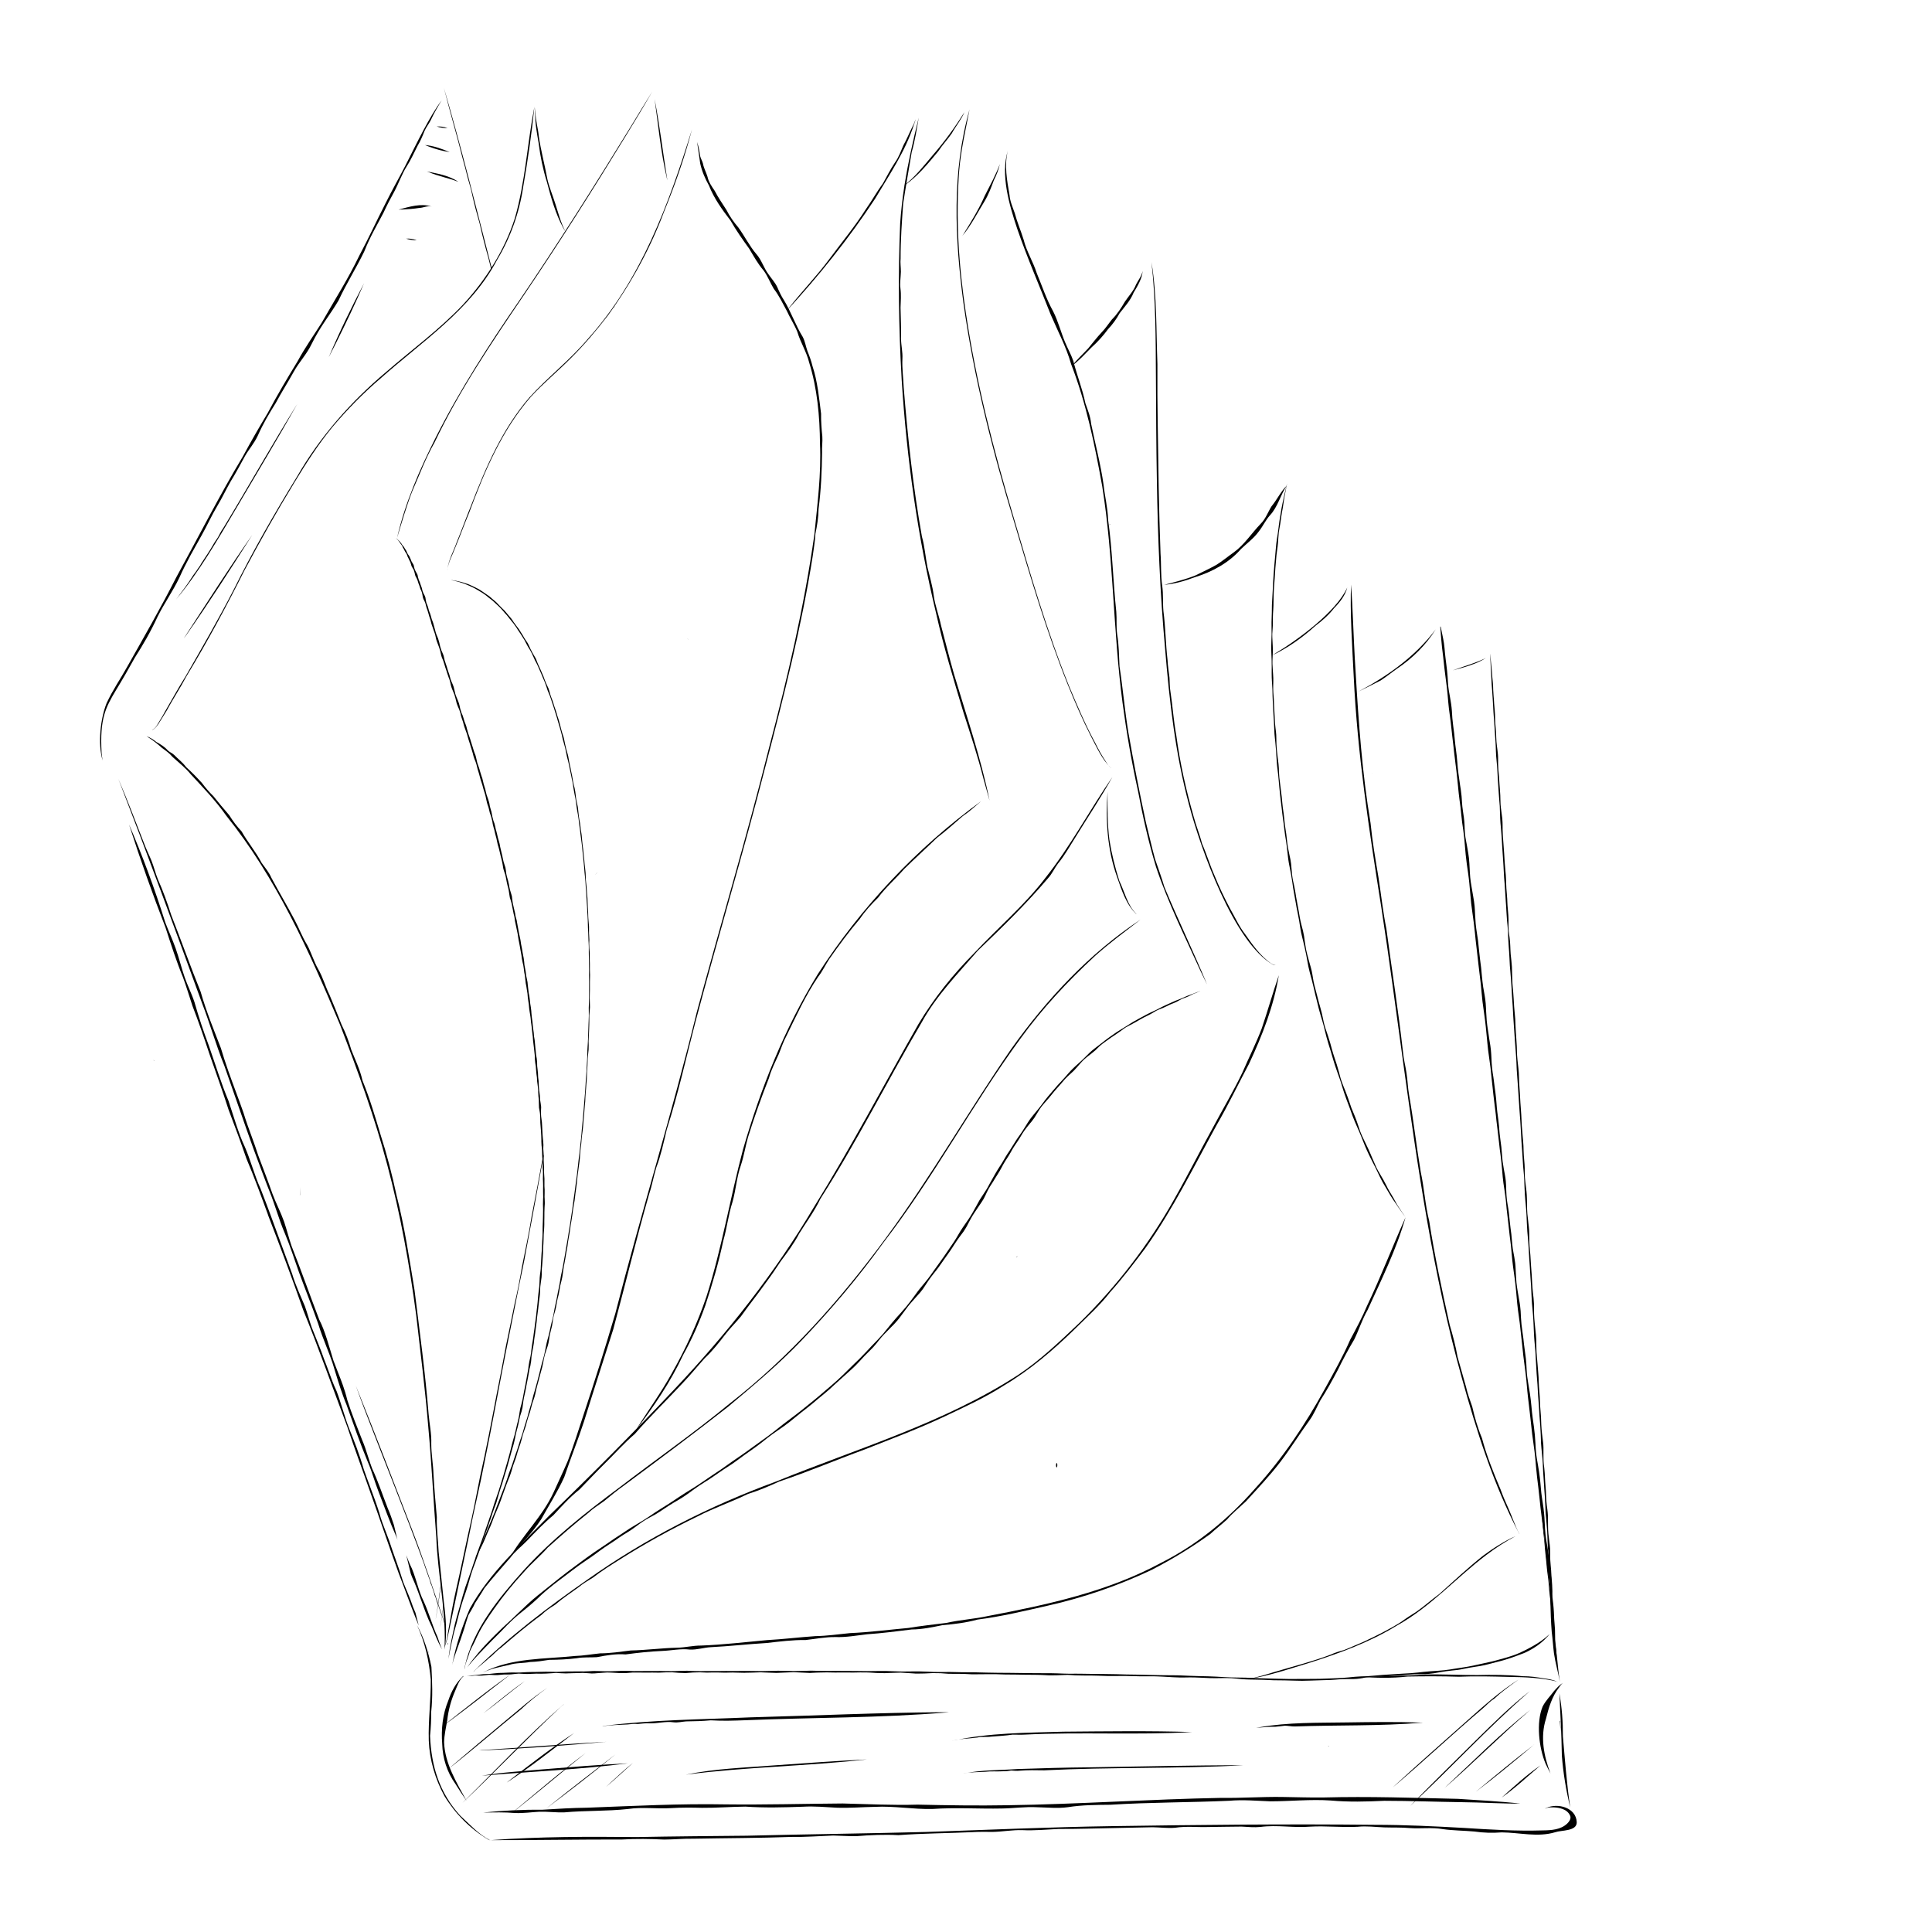 <svg viewBox="0 0 800 800" xmlns="http://www.w3.org/2000/svg" data-name="Layer 13" id="Layer_13">
  <path d="M420.76,520.57c.16-.16.42-.36.64-.39-.1.14-.41.37-.64.39Z"></path>
  <path d="M639.99,730.3c-2.74-6.47-3.97-17.08-1.22-23.65,1.2-2.4,3.14-4.31,4.74-6.44,1.1-1.22,2.31-2.67,3.76-3.35-.7.34-1.17,1.15-1.63,1.78-2.98,3.83-4.34,8.4-5.48,13.04-2.42,7.5-.91,15.46,1.86,22.64-.72-1.31-1.4-2.66-2.03-4.02Z"></path>
  <path d="M188.53,738.62c-3.42-4.83-5.26-10.57-5.42-16.47-.49-6.1.16-12.28,2.51-17.96,1.24-3.76,3.18-7.39,6.09-10.11.04-.03.09-.06.14-.1.01.06.03.11.05.16-1.69,1.38-2.55,3.91-3.37,5.87-1.73,3.94-2.86,8.05-3.34,12.33-.51,3.03-1.24,6.04-1.3,9.12.32,8.83,5.2,16.7,9.31,24.25-1.63-2.32-3.16-4.7-4.66-7.09Z"></path>
  <path d="M204.89,761.96c-.19,0-.38,0-.57,0-.35,0-.7,0-1.06,0,20.11-1.48,40.3-1.48,60.45-1.27,15.18-.3,30.36-.41,45.54-.56,24.82-.63,49.63-.91,74.45-1.56,25.47-.88,50.9-2.01,76.38-2.4,36.46-.55,72.91-.95,109.37-.55,12.28,0,24.57.6,36.83,1.29,10.85.69,21.7,1.36,32.59,1.02,3.51-.05,7.38-.27,10.06-2.82.75-.73,1.49-1.7,1.37-2.8-.23-1.03-.98-1.89-1.81-2.5-1.94-1.28-4.44-1.5-6.71-1.41-.56.11-1.37.09-1.79.52.03.05.05.11.09.16-.32-.11.01-.41.19-.46,4.82-2.16,12.37-.15,12.63,5.93.05,3.8-6.33,3.23-8.9,4.13-7.27,2.2-14.79.13-22.17.07-3.8.29-7.57.19-11.34-.36-4.33-.39-8.69-.38-13-.98-4.51-.81-9.06-.12-13.6-.44-3.56-.32-7.13-.18-10.7-.29-3.67-.14-7.33-.65-11-.25-6.59.34-13.2-.44-19.78-.05-6.81.56-13.62-.8-20.43.11-2.63.27-5.26,0-7.88-.14-4.53-.01-9.07.16-13.6.17-4.64.16-9.28-.4-13.9.31-3.11.27-6.21-.17-9.32-.21-5.34.15-10.68.19-16.02.34-7.62.11-15.23.43-22.85.37-5.05.22-10.06.75-15.13.49-4.08-.12-8.1.65-12.17.73-2.94-.02-5.88-.08-8.82.12-10.1.44-20.21.49-30.29,1.22-5.87-.31-11.7-.05-17.56.44-3.15.03-6.31-.22-9.46-.28-5.72.22-11.42.67-17.16.58-13.55.49-27.12.48-40.68.74-4.06-.08-8.1.34-12.16.35-5.8-.27-11.59-.37-17.39-.02-17.57-.04-35.13.28-52.7.26Z"></path>
  <path d="M213.29,750.73c-4.41-.38-8.79-.25-13.2-.2,8.09-.8,16.23-1.24,24.37-1.15,6.24-.4,12.48-.77,18.74-.85,19.15-.72,38.31-1.74,57.49-1.37,15.77.19,32.36-.27,48.24-.38,10.34.24,20.68.8,31.03.48,12.41.28,24.82.47,37.24.25,29.52-.43,59.01-2.5,88.55-3.05,8.34.13,16.66-.49,24.99-.38,5.88.07,11.76.31,17.65.21,18.3-.49,37.02.16,55.36.58,8.6.54,17.2,1.05,25.78,1.91-5.44.22-16.5-.49-23.93-.53-10.8-.15-21.6-.57-32.4-.58-7.4.36-14.79.55-22.18-.12-8.33-.57-16.65.33-24.98.34-5.68-.21-11.36-.74-17.04-.23-16.42.73-32.86.61-49.25,1.65-5.88.06-11.77.08-17.59,1.01-4.21.57-8.45.1-12.67.02-4.88-.28-9.72.45-14.59.52-9.6.2-19.21-.48-28.78.2-7.97.19-15.89-1.31-23.87-.88-5.27.08-10.53.55-15.8.35-4.64-.24-9.27-.69-13.92-.41-7.97.29-15.93.5-23.88-.04-6,.06-11.97.55-17.97.5-4.26-.11-8.51-.14-12.76.12-5.94.37-11.91-.51-17.81.36-8.78.97-17.63.6-26.42,1.4-3.44.12-6.87-.36-10.31-.26-3.36.17-6.69.69-10.06.53Z"></path>
  <path d="M199.56,735.28c8.24-1.39,16.65-1.87,24.99-2.61,11.82-.96,23.64-1.96,35.49-2.52-20.07,2.6-40.37,3.41-60.47,5.13Z"></path>
  <path d="M199.39,724.79c-.1,0-.2,0-.31-.02-.22,0-.45,0-.67-.02,17.57-1.07,35.13-2.62,52.72-3.51-17.21,1.52-34.51,2.86-51.75,3.55Z"></path>
  <path d="M249.79,714.69c20.18-2.6,40.57-2.67,60.89-3.57,26.52-.7,53.03-1.95,79.55-2.13.8,0,1.61,0,2.42,0,.35,0,.35,0,.01.03-.18.02-.36.04-.54.06-27.69,2.33-55.53,2.06-83.28,3.22-4.85.19-9.7.35-14.53.05-3.38.32-6.78.4-10.18.44-1.73.11-3.43.59-5.17.38-3.35-.48-6.66.51-9.94.43-1.64-.14-3.27.15-4.9.26-1.45-.17-2.85.08-4.28.2-3.49.16-7.02.25-10.47.75.13-.07.27-.09.41-.12Z"></path>
  <path d="M399.3,734.3c7.21-1.43,14.71-1.26,22.03-1.78,9.97-.33,19.91-.63,29.88-.71,21.26-.31,42.51-.88,63.78-.85-27.5,1.47-55.19.73-82.61,2.09-3.4-.06-6.8-.13-10.21.16-1.14.13-2.31,0-3.45-.08-1.17.18-2.35.37-3.54.32-2.44.15-4.86-.11-7.29.21-2.82.18-5.68.08-8.47.6-.04.08-.1.13-.18.15.02-.04.04-.07.05-.1Z"></path>
  <path d="M521.63,715.2c11.86-2.07,23.92-1.79,35.92-1.98,10.37-.16,20.75-.3,31.12.07.11,0,.68-.02.18.04-17.55,1.46-35.19.92-52.76,1.56-1.36,0-2.69-.28-4.04-.32-1.29.13-2.58.35-3.87.43-2.72-.11-5.38.33-8.09.43.52-.07,1.04-.16,1.56-.23Z"></path>
  <path d="M650.19,748.4c-1.72-7.02-2.9-14.21-3.46-21.42-.13-8.61-.6-17.21-1.02-25.82,1.04,5.87,1.49,11.83,1.45,17.8.86,9.81,1.57,19.67,3.03,29.42.05.02.08.05.08.1-.03-.02-.05-.05-.08-.07Z"></path>
  <path d="M184.43,713.87c8.93-7,17.75-14.16,27.07-20.62-9.27,7.09-18.35,14.45-27.85,21.25.25-.22.52-.43.77-.63Z"></path>
  <path d="M201.71,708.17c5.13-4.07,10.14-8.34,15.55-12.02-5.75,4.3-11.24,8.97-17.02,13.23.48-.41.98-.81,1.47-1.21Z"></path>
  <path d="M186.62,731.67c7.41-6.37,14.9-12.63,22.39-18.89,5.75-4.71,11.32-9.78,17.56-13.83-3.89,2.68-7.54,5.78-11.01,8.99-9.98,8.11-19.68,16.55-29.8,24.49.28-.26.58-.5.87-.75Z"></path>
  <path d="M192.3,745.71c13.53-13.32,26.49-27.3,40.83-39.76.12-.09.24-.19.37-.27.14-.09.15-.09.02,0-.53.41-1.03.86-1.53,1.31-13.78,12.87-26.8,26.6-40.52,39.57.27-.29.56-.57.84-.85Z"></path>
  <path d="M210.67,737.43c8.86-6.83,17.74-13.75,27.09-19.86-9.17,7.04-18.22,14.28-27.96,20.56.29-.24.59-.47.88-.7Z"></path>
  <path d="M211.93,750.74c10.1-8.37,20.03-16.96,30.53-24.83-10.48,8.43-20.75,17.16-31.31,25.5.26-.23.52-.45.79-.67Z"></path>
  <path d="M226.58,748.55c9.3-7.52,18.81-14.79,28.27-22.11-9.33,7.72-18.97,15.14-28.64,22.41.12-.11.24-.2.37-.3Z"></path>
  <path d="M252.2,738.72c3.29-2.95,6.51-6.11,9.96-8.81-3.74,3.31-7.34,6.79-11.2,9.97.41-.4.83-.78,1.25-1.16Z"></path>
  <path d="M247.06,361.55c.05-.06.11-.11.16-.17,0,.02,0,.04,0,.06-.28.28-.56.55-.84.83.22-.25.46-.49.68-.72Z"></path>
  <path d="M568.37,320.24c-.36-.19-.19-.13.03-.02,0,0-.01.02-.02.03,0,0,0,0,0,0Z"></path>
  <path d="M550.08,723.08c.13.02.57.13.12.13-.07-.02-.5-.18-.12-.13Z"></path>
  <path d="M621.8,744.34c5.17-4.64,10.33-9.43,16.08-13.33-5.29,4.51-10.36,9.33-16.08,13.33,0,0,0,0,0,0Z"></path>
  <path d="M611.85,741.32c7.67-6.38,15.35-12.79,23.31-18.83.41-.12-.2.09-.25.2-7.8,6.54-15.62,13.08-23.76,19.21.23-.21.47-.39.7-.59Z"></path>
  <path d="M598.97,739.59c11.45-10.71,22.5-21.95,34.81-31.66-12.19,10.45-23.49,21.95-35.65,32.47.27-.28.56-.54.84-.81Z"></path>
  <path d="M585.48,746.2c8.43-8.6,17.02-17.03,25.58-25.49,7.22-7.09,14.41-14.29,22.45-20.46-17.31,15.02-32.83,32.07-49.69,47.65.55-.57,1.11-1.14,1.66-1.7Z"></path>
  <path d="M577.56,739.33c9.22-8.48,18.61-16.78,27.98-25.1,7.73-6.81,15.31-13.96,24.17-19.29.09-.05.18-.09.28-.12.15-.02.14,0,0,.02-.89.4-1.67.99-2.46,1.55-3.04,2.23-6.12,4.45-8.85,7.06-1.78,1.03-3.08,2.61-4.63,3.93-12.64,10.68-24.66,22.09-37.33,32.74.28-.27.57-.53.85-.79Z"></path>
  <path d="M394.52,720.79c14.96-3.31,30.51-3.26,45.77-3.74,17.77-.14,35.57-.41,53.33.15-23.05,1.33-46.12-.1-69.14,1.06-1.71.11-3.42.02-5.14.02-2.97.43-5.96.58-8.94.82-1.9.29-3.82-.1-5.7.37-3.38.48-6.85.4-10.16,1.33-.04.06-.09.1-.16.12.05-.04.09-.08.13-.13Z"></path>
  <path d="M284.2,734.8c12.07-2.48,24.46-2.85,36.72-3.82,12.68-.9,25.37-1.84,38.08-2.44-24.86,2.77-50.02,3.1-74.77,6.27-.03.04-.07.07-.11.09.03-.03.06-.07.09-.1Z"></path>
  <path d="M202.16,761.72c-7.39-4.36-13.69-10.74-18.15-18.06-3.8-6.98-6.15-14.93-6.46-22.89-.26-8.45.91-16.83.83-25.29-.71-7.76-2.4-15.48-5.72-22.57,2.93,5.35,4.77,11.34,5.98,17.3.34,6.21.58,12.44-.09,18.64,0,3.32-.12,6.61-.48,9.91.53,12.59,3.87,23.57,12.49,33.05,3.92,3.58,7.58,7.74,12.35,10.18.14-.01.15,0,.02.02-.26-.06-.5-.18-.75-.3Z"></path>
  <path d="M642.32,665.73c-.08-.89-.19-1.77-.3-2.64-.08-.66-.15-1.32-.24-1.97-.11-.87-.2-1.73-.28-2.59-.09-.88-.16-1.77-.23-2.65-.06-.8-.13-1.6-.23-2.39-.11-.86-.23-1.72-.34-2.58-.07-.61-.14-1.21-.2-1.82-.07-.71-.12-1.41-.19-2.12-.14-1.43-.31-2.85-.45-4.28-.06-.67-.12-1.34-.18-2.02-.07-.85-.12-1.69-.22-2.53-.15-1.39-.32-2.77-.45-4.15l-.16-1.75c-.05-.62-.11-1.23-.17-1.85-.07-.69-.14-1.39-.2-2.08-.02-.17-.03-.33-.04-.5v-.25c.02.16.04.34.06.5.04.26.07.52.1.79.07.61.15,1.23.22,1.84.07.67.17,1.34.27,2.01.08.61.16,1.21.23,1.83.08.75.15,1.51.21,2.27.07.73.12,1.47.21,2.2.11.76.23,1.52.34,2.28.1.69.2,1.39.27,2.09.08.77.16,1.54.22,2.31.06.64.14,1.29.22,1.93.05.34.1.69.14,1.03.06.38.09.77.14,1.16.06.55.09,1.11.12,1.66l.06,1.34c.03.48.05.97.1,1.45.04.36.09.72.14,1.08.06.43.13.86.2,1.29.12.8.21,1.6.32,2.4.12.9.17,1.8.24,2.71.02.29.05.57.07.85.04.48.06.96.09,1.43.01.22.03.43.05.65-.01.51-.03,1.03-.03,1.54,0,.29,0,.58,0,.86-.03-.45-.07-.89-.11-1.34Z"></path>
  <path d="M642.25,661.13c-.12-1.38-.3-2.74-.48-4.1-.19-1.41-.4-2.8-.57-4.2-.2-1.62-.41-3.23-.61-4.84-.42-3.48-.69-6.97-1.02-10.43-.29-3.12-.77-6.19-1.19-9.27-.35-2.58-.63-5.17-.88-7.75-.27-2.92-.68-5.8-1.01-8.68-.19-1.65-.36-3.31-.5-4.96-.16-1.87-.31-3.72-.54-5.57-.3-2.54-.7-5.05-1.02-7.58-.28-2.28-.52-4.56-.75-6.83-.36-3.62-.89-7.18-1.23-10.76-.14-1.49-.26-2.98-.4-4.46-.17-1.8-.39-3.59-.64-5.37-.24-1.64-.45-3.27-.63-4.91-.19-1.68-.34-3.38-.54-5.05-.21-1.8-.43-3.61-.6-5.41-.2-2.02-.45-4.04-.74-6.03-.25-1.75-.5-3.49-.66-5.25-.16-1.72-.31-3.43-.46-5.14-.29-3.39-.8-6.73-1.26-10.06-.22-1.62-.38-3.25-.52-4.88-.11-1.3-.23-2.59-.37-3.88-.15-1.36-.33-2.7-.5-4.04-.23-1.79-.39-3.59-.6-5.38-.23-1.91-.47-3.8-.66-5.7-.12-1.21-.21-2.43-.34-3.64-.15-1.38-.36-2.74-.55-4.11-.14-1-.3-2.01-.45-3.01-.23-1.65-.36-3.32-.5-4.97-.18-2.11-.38-4.21-.65-6.3-.12-.9-.25-1.8-.36-2.71-.13-1.05-.24-2.09-.35-3.14-.21-2-.44-4-.7-5.98-.24-1.8-.43-3.61-.61-5.41-.19-1.79-.43-3.57-.66-5.34-.26-1.99-.46-3.99-.67-5.97-.11-1.05-.24-2.1-.35-3.14-.16-1.55-.3-3.11-.48-4.65-.29-2.47-.71-4.92-1-7.37-.12-.95-.21-1.9-.3-2.85-.12-1.25-.23-2.5-.36-3.73-.2-2.04-.38-4.08-.65-6.09-.15-1.1-.3-2.2-.45-3.28-.2-1.36-.4-2.73-.56-4.09-.29-2.43-.45-4.88-.71-7.29-.29-2.61-.65-5.2-.93-7.79-.26-2.45-.54-4.9-.84-7.33-.25-2.06-.48-4.11-.67-6.17-.26-2.77-.64-5.5-1.03-8.23-.18-1.3-.37-2.59-.51-3.89-.14-1.36-.25-2.73-.38-4.09-.25-2.8-.48-5.59-.88-8.35-.38-2.6-.77-5.19-1.02-7.79-.23-2.35-.4-4.71-.62-7.05-.2-2.1-.57-4.16-.84-6.23-.28-2.16-.45-4.32-.7-6.46-.11-.95-.25-1.89-.38-2.83-.12-.93-.24-1.87-.34-2.8-.11-1.02-.2-2.03-.3-3.04-.12-1.2-.25-2.4-.38-3.6-.17-1.7-.36-3.39-.59-5.08-.23-1.73-.45-3.46-.63-5.18-.11-.97-.21-1.94-.32-2.91-.12-1.15-.28-2.29-.41-3.43-.26-2.11-.45-4.23-.7-6.33-.23-1.9-.52-3.77-.75-5.66-.22-1.88-.36-3.77-.53-5.64-.18-2-.41-3.98-.69-5.95-.22-1.54-.4-3.08-.58-4.61-.2-1.66-.37-3.32-.55-4.98-.15-1.38-.35-2.74-.5-4.11-.27-2.33-.41-4.66-.6-6.98-.04-.41-.07-.8-.1-1.2,0-.08-.02-.17-.01-.25.01-.07.07-.2.16-.1.01.04.02.07.03.11.02.07.04.15.05.23l.08.41c.16.79.32,1.58.49,2.38.25,1.22.52,2.45.7,3.7.1.69.18,1.39.25,2.09.06.68.11,1.36.18,2.04.32,3.23.86,6.45,1.09,9.73.07.9.1,1.8.17,2.7.07,1.04.18,2.09.35,3.12.29,1.84.69,3.66.94,5.52.13.94.24,1.88.31,2.82.08,1.02.11,2.06.2,3.09.17,2.06.49,4.1.74,6.16.13,1.07.23,2.15.32,3.23s.24,2.17.38,3.25c.23,1.83.48,3.67.61,5.53.11,1.6.26,3.2.48,4.79.14,1.01.29,2.02.43,3.04.07.55.14,1.11.23,1.67.1.61.2,1.21.29,1.82.28,1.82.43,3.68.53,5.55.11,2.02.49,4,.75,6.01.14,1.08.25,2.16.29,3.26.05,1.17.07,2.36.18,3.53.09.96.25,1.91.43,2.86.1.53.2,1.05.3,1.59.12.68.23,1.36.36,2.05.21,1.19.41,2.38.55,3.59.16,1.41.2,2.84.29,4.26.08,1.25.12,2.52.24,3.77.12,1.31.33,2.61.56,3.9.23,1.34.45,2.68.69,4.03.23,1.3.44,2.61.56,3.95.11,1.19.15,2.39.21,3.59.06,1.22.13,2.44.24,3.66.13,1.43.35,2.85.57,4.28.14.93.3,1.86.41,2.8.15,1.27.27,2.54.4,3.82.12,1.23.26,2.48.41,3.71.15,1.2.33,2.41.46,3.62.13,1.16.22,2.32.33,3.49.14,1.48.31,2.96.52,4.44.16,1.1.38,2.18.57,3.27.19,1.16.38,2.33.47,3.52.05.61.09,1.22.12,1.84.03.54.04,1.08.07,1.62.06,1.23.13,2.47.24,3.7.11,1.2.27,2.4.45,3.59.1.63.21,1.27.3,1.91.09.57.16,1.14.24,1.71.16,1.05.36,2.09.51,3.15.17,1.16.29,2.33.36,3.51.08,1.23.11,2.46.19,3.69.09,1.3.22,2.59.4,3.89.18,1.21.4,2.41.53,3.63.17,1.59.41,3.16.62,4.75.21,1.64.38,3.28.49,4.94.07,1.02.16,2.05.29,3.07.13,1.06.29,2.12.42,3.18.11.86.21,1.73.29,2.6.08.96.14,1.92.23,2.89.18,1.94.5,3.86.73,5.79.24,2.02.29,4.08.55,6.11.14,1,.3,1.99.47,2.98.3,1.71.68,3.4.84,5.16.12,1.29.13,2.6.18,3.9.06,1.32.12,2.63.29,3.94.15,1.19.37,2.36.57,3.54.15.89.25,1.81.34,2.71.19,1.76.34,3.54.57,5.3.11.82.24,1.63.33,2.46.07.69.13,1.38.19,2.08.11,1.31.23,2.62.41,3.93.18,1.21.43,2.39.64,3.6.14.8.27,1.61.36,2.42.1.89.15,1.79.19,2.7.04.97.11,1.94.16,2.92.05.82.1,1.65.18,2.48.14,1.43.38,2.84.62,4.26.14.81.27,1.62.41,2.44.17.91.34,1.82.46,2.75.1.75.18,1.5.23,2.27.07.92.09,1.84.14,2.77.09,1.85.3,3.68.57,5.51.14,1,.29,2.02.42,3.03.1.75.15,1.51.24,2.27.23,2.05.57,4.08.8,6.14.17,1.52.24,3.05.32,4.58.09,1.88.32,3.72.65,5.57.26,1.44.5,2.88.71,4.33.25,1.7.45,3.42.61,5.15.16,1.69.3,3.39.55,5.08.34,2.27.66,4.55.87,6.86.11,1.15.19,2.31.25,3.47.06,1.16.11,2.34.22,3.5.18,1.9.52,3.77.85,5.66.3,1.67.54,3.37.75,5.07.18,1.45.3,2.91.43,4.38.11,1.28.23,2.56.43,3.83.22,1.5.48,2.99.67,4.5.16,1.29.28,2.6.38,3.91.11,1.53.17,3.08.25,4.62.09,1.61.27,3.19.52,4.78.14.89.31,1.77.46,2.66.16.95.3,1.9.45,2.86.25,1.61.49,3.23.66,4.87.17,1.6.28,3.21.43,4.82.07.87.16,1.74.2,2.61.04.8.08,1.61.14,2.41.02.28.04.55.07.83-.06,1.64-.13,3.29-.18,4.93-.08-.91-.15-1.82-.24-2.73Z"></path>
  <path d="M286.59,600.44c.06.07.09.14.07.22-.05-.07-.07-.14-.07-.22Z"></path>
  <path d="M645.85,696.14c-.7-3.87-1.83-7.66-2.39-11.55-.37-2.94-.54-5.9-.92-8.84-.68-8.27-.45-16.59-1.13-24.86,1.3,6.7,1.1,13.55,1.91,20.31.5,3.79.28,7.64.92,11.41.72,4.45.88,8.97,1.61,13.43.04.05.06.11.07.18-.02-.03-.05-.05-.08-.08Z"></path>
  <path d="M561,273.1h0s0,0,0,0Z"></path>
  <path d="M629.03,635.01c-10.66-20.38-17.64-42.49-23.77-64.61-11.86-42.66-18.18-86.61-24.23-130.39-3-21.54-5.78-43.12-9.11-64.61-4.99-31.59-9.85-63.26-11.37-95.24-.61-12.24-1.63-27.5-1.09-38.12.69,10.28.98,20.58,1.54,30.86-.01.08-.02.15,0,.23,0,.06.01.11.03.16.09,1.66.19,3.32.3,4.98,1.24,20.93,2.7,41.85,6.18,62.53.74,7.54,2.03,15.01,3.28,22.48,1.11,7.15,1.88,14.36,3.3,21.46,2.25,17,4.97,33.95,6.87,50.98.26,2.91,1.03,5.75,1.44,8.64.48,2.95.53,5.95,1.05,8.9,1.88,10.65,3.06,21.41,4.86,32.09,1.46,6.7,1.81,13.58,3.49,20.25,2.24,14.44,5.32,28.74,8.49,43,1.31,4.38,2.46,8.78,3.26,13.29,1.16,4.07,2.29,8.16,3.46,12.23.64,2.85,1.63,5.59,2.61,8.34,1.02,4.45,2.26,8.83,4.03,13.05,1.92,7.28,4.76,14.29,7.68,21.2.97,2.7,2.09,5.32,3.29,7.93,1.52,3.42,2.67,7,4.42,10.32.09.02.13.05.13.12-.04-.03-.09-.05-.12-.08Z"></path>
  <path d="M200.18,692.42c11.64-5.98,25.07-5.38,37.76-6.7,3.55-.11,7.05-.75,10.58-1.1,4.24-.01,8.43-.67,12.62-1.19,6.44-.13,12.83-1.01,19.26-1.15,3.31-.06,6.56-.91,9.86-.89,9.12-.32,18.21-1.44,27.29-2.25,6.7-.36,13.35-1.2,20.04-1.65,4.81-.08,9.58-.78,14.36-1.25,8.08-.35,16.09-1.4,24.14-2.13,5.26-.87,10.55-1.44,15.84-2.1,5.67-1.3,11.5-1.6,17.18-2.85,24.61-4.69,49.58-10.05,71.79-22.09,14.82-7.47,27.77-18.13,38.69-30.57,11.37-12.43,20.81-26.51,28.91-41.24,3.73-6.76,7.54-13.5,10.63-20.59,2.45-4.57,4.92-9.15,6.93-13.95,5.74-12.03,10.49-24.5,15.95-36.66-3.79,13.34-10.01,25.82-15.73,38.39-2.24,3.89-3.56,8.19-5.52,12.2-2.49,4.14-4.73,8.4-6.86,12.73-2.25,4.26-4.58,8.48-7.2,12.53-1.49,2.78-2.64,5.75-4.53,8.3-4.15,5.71-7.84,11.72-12.14,17.32-4.36,5.67-9.31,10.89-14.13,16.17-2.65,2.5-5.49,4.76-7.86,7.54-2.25,2.02-4.64,3.88-6.86,5.93-7.73,5.6-15.95,10.58-24.44,14.95-13.69,6.46-28.06,11.42-42.83,14.74-9.66,2.19-19.29,4.52-29.12,5.77-4.78,1.31-9.63,1.89-14.55,2.32-4.22.85-8.42,1.75-12.75,1.78-6.14.76-12.28,1.56-18.46,1.99-4.34.49-8.65,1.31-13.04,1.15-4.16-.06-8.26.77-12.38,1.23-5.41-.08-10.76.62-16.13,1.23-7.73.45-15.43,1.35-23.16,1.73-2.89.17-5.68,1.11-8.6,1-3.89-.49-7.71.42-11.59.56-5.06.22-10.08.76-15.09,1.44-4.02-.32-7.96.37-11.89,1.14-2.77.18-5.55-.08-8.3.43-3.8.5-7.63.63-11.46.68-2.62.42-5.24.81-7.9.88-2.87.57-5.87.3-8.66,1.21-3.63.82-7.28,1.46-10.68,3.06.01-.01.02-.03.04-.04Z"></path>
  <path d="M580.87,502.5c-.55-.74-1.09-1.49-1.62-2.26-.32-.46-.63-.94-.95-1.4-.39-.56-.78-1.12-1.17-1.68-.76-1.11-1.47-2.25-2.13-3.42-.43-.76-.88-1.52-1.34-2.27-.48-.8-.97-1.61-1.41-2.44-.66-1.25-1.27-2.52-1.87-3.81-.22-.48-.45-.96-.69-1.44-.33-.66-.68-1.33-1.02-1.99-.33-.65-.68-1.3-1-1.96-.29-.59-.58-1.19-.87-1.79-.56-1.16-1.09-2.34-1.59-3.53-.54-1.29-1.05-2.59-1.55-3.89-.54-1.4-1.16-2.76-1.77-4.14-.61-1.39-1.21-2.77-1.75-4.19-.41-1.07-.78-2.17-1.17-3.25-.49-1.38-1.03-2.73-1.54-4.11-.63-1.68-1.18-3.39-1.7-5.11-.13-.43-.25-.87-.39-1.3-.15-.48-.31-.96-.47-1.45-.32-.97-.69-1.93-1.03-2.89-.32-.9-.64-1.8-.94-2.71-.38-1.12-.71-2.26-1.05-3.4-.3-1-.58-2.01-.89-3.02-.3-.96-.6-1.92-.9-2.88-.57-1.85-1.07-3.73-1.51-5.62-.29-1.25-.62-2.49-.98-3.72-.21-.72-.45-1.44-.66-2.16-.29-.97-.57-1.96-.82-2.95-.24-.95-.47-1.9-.7-2.86-.23-.94-.47-1.87-.71-2.81-.51-2.04-.91-4.11-1.46-6.15-.27-1.03-.57-2.06-.84-3.09-.22-.83-.41-1.66-.59-2.51-.13-.61-.23-1.23-.35-1.85-.2-1.09-.4-2.19-.61-3.29-.19-1.01-.4-2.01-.64-3.01-.23-.99-.46-1.98-.71-2.97-.25-1.03-.52-2.07-.73-3.11-.16-.81-.3-1.62-.43-2.45-.11-.73-.21-1.46-.34-2.19-.16-.93-.34-1.85-.52-2.78-.2-1.01-.42-2.02-.61-3.04-.09-.49-.16-.98-.25-1.47-.11-.64-.22-1.27-.34-1.91-.27-1.54-.57-3.07-.82-4.61-.11-.71-.21-1.43-.3-2.14-.14-1.05-.31-2.11-.5-3.16-.3-1.68-.67-3.35-.97-5.04-.21-1.2-.36-2.42-.48-3.64-.12-1.17-.26-2.35-.41-3.52-.11-.88-.24-1.77-.39-2.64-.23-1.39-.43-2.78-.59-4.18-.16-1.44-.34-2.88-.56-4.31-.22-1.51-.39-3.04-.55-4.56-.17-1.64-.43-3.28-.6-4.93-.15-1.41-.27-2.81-.42-4.22-.14-1.38-.22-2.78-.37-4.16-.13-1.23-.31-2.47-.45-3.71-.13-1.21-.21-2.42-.28-3.64-.03-.54-.08-1.07-.11-1.62-.03-.49-.05-.98-.09-1.47-.07-1.11-.18-2.21-.29-3.32-.07-.73-.14-1.46-.23-2.2-.05-.42-.09-.85-.12-1.28-.07-.89-.09-1.79-.12-2.69-.05-1.71-.17-3.41-.29-5.12-.06-.92-.09-1.85-.14-2.77-.04-.93-.09-1.86-.14-2.79-.04-.74-.07-1.48-.1-2.23-.03-.95-.03-1.91-.07-2.87-.04-.95-.11-1.9-.17-2.85-.08-1.26-.14-2.52-.13-3.79,0-1.8.05-3.59-.01-5.39-.06-1.89-.2-3.78-.17-5.68.01-.85.05-1.7.07-2.55.03-.83.08-1.66.09-2.49.02-1.69-.09-3.38-.04-5.07.04-1.31.11-2.63.12-3.95.02-1.04.01-2.09.04-3.14.04-1.05.11-2.09.17-3.14.07-1.22.14-2.44.21-3.66.06-.99.09-1.99.14-2.99.05-.96.11-1.92.19-2.88.21-2.51.37-5.02.63-7.53.25-2.31.34-4.64.71-6.95.12-.76.25-1.52.36-2.28.12-.73.2-1.46.3-2.19.07-.49.11-.99.17-1.48.07-.57.16-1.14.24-1.71.08-.54.17-1.08.26-1.62.11-.64.21-1.29.33-1.94.1-.51.16-1.03.25-1.54.13-.72.26-1.45.42-2.16.27-1.23.55-2.47.81-3.71.25-1.18.55-2.35.84-3.52.07-.27.14-.54.2-.81v.16c-.04.12-.06.24-.09.36-.14.65-.27,1.3-.39,1.96-.19,1.09-.41,2.17-.61,3.25-.25,1.4-.4,2.82-.64,4.21-.1.58-.23,1.15-.32,1.73-.09.56-.18,1.11-.27,1.67-.16,1.11-.3,2.23-.48,3.34-.18,1.12-.43,2.23-.57,3.35-.18,1.46-.21,2.93-.34,4.39-.09,1.09-.23,2.17-.4,3.25-.19,1.19-.29,2.4-.38,3.61-.09,1.24-.21,2.47-.32,3.71-.12,1.4-.19,2.8-.27,4.21-.05.92-.14,1.84-.22,2.76-.09,1.13-.16,2.26-.19,3.39-.03,1.18-.06,2.36-.07,3.53,0,1.05-.03,2.1-.11,3.15s-.15,2.09-.16,3.14c0,.71,0,1.42,0,2.12,0,.91-.03,1.81-.11,2.71-.06.71-.12,1.42-.14,2.13-.02.84.02,1.67.07,2.5.05.8.08,1.59.12,2.39.05.88.07,1.77.04,2.65-.05,1.62-.2,3.23-.16,4.85.03.92.11,1.84.16,2.75.06,1.07.17,2.14.2,3.22.03.98-.02,1.97-.04,2.95-.02.96-.02,1.92.04,2.88.06.92.15,1.83.2,2.75.04.84.07,1.69.1,2.53.04.88.09,1.76.15,2.64.07.92.11,1.84.15,2.75.04.82.07,1.64.14,2.46.08,1.01.22,2.02.34,3.02.11.95.18,1.89.17,2.85-.01.8.03,1.59.05,2.39.04,1.03.11,2.05.23,3.06.06.51.13,1.02.18,1.53.03.27.06.55.09.82.04.4.1.79.15,1.18.15,1.12.29,2.25.34,3.38.03.58.04,1.16.06,1.73.03.74.08,1.48.15,2.21.13,1.3.35,2.58.48,3.88.13,1.32.34,2.64.5,3.96.18,1.51.24,3.03.45,4.53.21,1.51.46,3.02.59,4.53.12,1.46.3,2.91.53,4.35.12.71.23,1.42.32,2.13.11.78.18,1.57.26,2.35.2,2.12.6,4.22,1.06,6.3.27,1.18.52,2.36.66,3.55.07.58.12,1.16.16,1.75.07.93.16,1.86.26,2.79.1.91.25,1.81.43,2.71.16.8.35,1.58.52,2.38.31,1.48.54,2.98.77,4.46.16.95.33,1.9.52,2.85.2.96.39,1.91.54,2.87.3,1.86.6,3.73,1.09,5.55.23.84.46,1.68.66,2.53.17.72.31,1.44.43,2.16.13.8.21,1.62.34,2.42.07.48.16.97.23,1.45.1.62.2,1.25.32,1.87.21,1.04.48,2.06.76,3.08.23.85.46,1.7.7,2.55.28.95.56,1.91.78,2.87.22.97.38,1.94.53,2.92s.33,1.95.56,2.9c.23.97.5,1.92.76,2.88.25.91.48,1.81.7,2.73.26,1.13.6,2.23.91,3.35.26.92.52,1.84.74,2.76.16.67.3,1.34.44,2.01.14.66.26,1.32.41,1.97.18.78.4,1.55.64,2.31.19.59.4,1.16.6,1.74.15.44.3.88.44,1.32.34,1.04.68,2.09.98,3.14.25.87.48,1.73.71,2.6.29,1.07.61,2.12.96,3.16.35,1.05.71,2.09,1.04,3.14.32,1,.6,2.02.88,3.04.25.91.46,1.84.73,2.74.31,1.01.67,2,1.07,2.98.67,1.64,1.32,3.29,1.92,4.95.51,1.42.95,2.87,1.47,4.28.21.57.46,1.12.69,1.67.24.56.48,1.12.7,1.69.24.59.46,1.18.68,1.77.27.73.51,1.48.76,2.21.14.4.27.8.41,1.2.13.38.25.75.38,1.12.23.61.48,1.21.74,1.81.31.7.66,1.39.99,2.07.3.62.6,1.24.89,1.86.28.59.57,1.18.84,1.77s.53,1.19.79,1.78c.12.27.23.54.34.81.12.27.23.54.35.81.27.64.55,1.26.82,1.89.28.67.55,1.34.86,1.99.28.58.57,1.14.89,1.7.69,1.22,1.42,2.41,2.12,3.62.42.73.81,1.48,1.18,2.23.44.9.87,1.79,1.39,2.64.59.97,1.19,1.92,1.74,2.91.31.55.6,1.12.9,1.67.33.61.69,1.2,1.07,1.77.31.46.62.93.93,1.39.25.39.51.78.77,1.16.2.29.39.59.6.88l.26.38c.05.07.1.14.16.21.05.03.07.07.07.11-.38-.46-.73-.95-1.09-1.43Z"></path>
  <path d="M481.95,242.19c4.38-1.13,8.83-2.22,13.03-3.91,2.92-1.44,5.88-2.81,8.73-4.4,2.51-1.56,4.78-3.49,7.2-5.18,4.4-3.19,7.34-7.92,11.1-11.8,2.08-2.06,3-4.86,4.53-7.29,2.26-2.72,3.77-6.07,6.31-8.56-2.68,3.88-3.7,8.81-6.98,12.32-1.81,2.02-2.92,4.52-4.59,6.64-2.02,2.82-4.84,4.87-7.33,7.24-5.01,5.76-12.01,9.57-19.25,11.78-4.11,1.54-8.36,2.78-12.76,3.14Z"></path>
  <path d="M560.65,273.09c.12-.02.23-.04.35-.06,0,.02,0,.04,0,.07-.38.05-.75.1-1.13.14.26-.06.52-.1.78-.15Z"></path>
  <path d="M563.17,285.99c11.91-6.38,23.17-14.52,31.34-25.41-4.04,6.5-9.64,12.03-16,16.28-2.33,1.61-4.51,3.44-6.89,4.96-3.06,1.55-6.07,3.03-9.15,4.57.23-.14.47-.27.71-.4Z"></path>
  <path d="M527.32,271c9.61-5.67,25.98-17.57,30.55-27.72-.83,3.31-3.02,6.03-5.35,8.43-2.22,2.82-4.91,5.24-7.77,7.38-5.46,4.92-11.51,9.27-18.2,12.36.26-.16.52-.3.78-.45Z"></path>
  <path d="M516.61,695.29c4.75-.85,9.3-2.49,13.94-3.78,6.84-2.02,13.78-3.82,20.45-6.36,1.79-.86,3.71-1.38,5.6-1.95,2.65-1.01,5.22-2.23,7.85-3.3,5.39-2.51,10.77-5.16,15.79-8.34,2.05-1.52,4.2-2.91,6.37-4.25,3.22-2.28,6.17-4.92,9.35-7.25,5.99-5.37,11.87-10.88,18.17-15.89,4.04-3,9.23-6.31,13.39-8.06-4.21,2.24-8.27,4.88-12.07,7.78-12.57,9.49-23.18,21.6-37.11,29.27-11.1,6.8-23.43,11.31-35.78,15.26-8.84,2.66-17.69,5.76-26.86,7.03.3-.07.62-.1.92-.16Z"></path>
  <path d="M196.3,691.95c14.36-14.17,30.5-26.41,47.01-37.91,24.01-17.02,50.45-30.46,78.03-40.57,33.74-13.73,69.31-24.13,100.09-44.04,9.34-6.18,17.48-14.04,25.59-21.71,15.4-15.13,28.72-32.4,39.24-51.21,5.51-9.69,10.48-19.66,15.88-29.4,4.08-7.71,8.58-15.19,12.34-23.06,2.62-6.08,5.62-11.99,7.98-18.19,2.48-7.31,4.57-14.76,7.08-22.07-2.09,12.76-6.84,24.95-12.31,36.64-4.5,8.48-8.65,17.15-13.47,25.47-9.44,17.19-18.13,34.93-29.52,50.97-4.73,6.29-9.3,12.33-14.56,18.2-4.29,5.55-9.6,10.26-14.56,15.21-8.97,8.73-18.55,16.96-29.34,23.38-7.77,5.02-16.22,8.87-24.57,12.83-10.85,5.12-22.11,9.33-33.26,13.74-11.8,4.31-23.37,9.25-35.28,13.23-4.25,1.96-8.52,3.77-12.99,5.17-6.89,3.35-14.16,5.8-20.97,9.35-10.84,5.24-21.4,11.04-31.59,17.48-3.94,2.46-7.89,4.93-11.57,7.78-2.1,1.27-4.21,2.52-6.1,4.1-3.23,2.33-6.57,4.53-9.59,7.15-2.05,1.25-4.03,2.58-5.74,4.28-5.81,4.21-11.27,8.86-16.7,13.55-1.86,1.19-3.15,3-4.95,4.28-2.09,1.96-4.49,3.62-6.45,5.72.07-.15.16-.26.26-.37Z"></path>
  <path d="M527.2,399.51c-16.32-9.1-30.12-48.39-34.85-66.25-5.68-21.15-8.13-42.97-9.91-64.7-2.12-23.14-3.03-46.35-3.4-69.55-.27-14.4-.33-28.8-.4-43.2-.1-15.77-.05-31.55-1.84-47.24,2.3,13.95,1.93,28.1,2.46,42.19-.12,17.04.31,34.09.53,51.14.16,9.11.43,18.21.76,27.31.34,4.46.03,8.93.7,13.37.5,3.47.18,6.97.5,10.45.87,6.75.92,13.56,1.71,20.33.09,2.43.53,4.81.8,7.22.12,1.99.07,3.99.42,5.95.92,5.97,1.27,11.98,2.39,17.93,1.52,11.45,4.07,22.76,7.25,33.86.97,3.7,2.47,7.22,3.39,10.93,1.94,4.41,3.29,9.03,5.26,13.43,1.85,4.61,4,9.06,6.32,13.46,2.1,3.62,3.76,7.48,6.36,10.78,2.98,4.3,6.1,8.7,10.37,11.8.56.33,1.1.73,1.74.88.06.02.48.11.46-.08-.12.35-.78.05-1.04-.02Z"></path>
  <path d="M443.84,151.5c2.06-2.59,4.52-4.82,6.76-7.25,1.82-2.22,3.58-4.5,5.55-6.61,1.63-1.65,2.85-3.61,4.31-5.4,2.19-2.17,3.8-4.71,5.35-7.36,1.58-2.35,3.6-4.41,4.61-7.1.92-1.82,2.39-3.55,2.69-5.6-.03,2.92-2.23,6.54-3.7,8.98-1.29,3.26-3.69,5.81-5.8,8.54-1.31,2.41-2.9,4.6-4.79,6.6-2.03,2.75-4.31,5.29-6.86,7.57-2.63,2.64-5.1,5.42-8.12,7.63t0,0Z"></path>
  <path d="M187.33,688.97c1.5-7.88,4.04-15.51,7.2-22.87,8.29-14.99,21.21-26.54,33.04-38.67,17.59-16.97,34.84-34.31,51.62-52.11,21.84-23.08,41.62-48.12,57.84-75.48,15.37-24.72,28.88-50.53,43.29-75.81,6.45-10.81,14.4-20.68,23.27-29.59,9.7-10.37,20.71-19.64,29.32-30.97,10.38-13.09,18.25-27.97,27.71-41.73-4.74,8.47-10.13,16.55-15.22,24.81-2.38,3.73-4.49,7.65-7.34,11.07-1.43,1.9-2.38,4.13-3.98,5.91-9.07,10.69-19.11,20.48-29.23,30.16-8.16,9.46-17.06,18.49-23.12,29.52-14.26,24.23-26.84,49.43-41.99,73.13-2.44,5.14-5.83,9.67-8.82,14.48-2.12,4.09-4.88,7.74-7.62,11.43-1.98,3.03-4.02,6.01-6.18,8.91-3.36,4.71-6.98,9.24-10.33,13.96-2.15,2.59-4.58,4.95-6.61,7.64-2.59,3.38-5.24,6.71-8.35,9.63-2.97,3.28-5.74,6.74-8.79,9.95-6.68,7.21-13.78,14.03-20.22,21.47-4.31,3.66-8.01,7.88-12.03,11.84-3.7,3.63-7.23,7.41-10.84,11.12-3.98,3.15-7.36,6.9-10.79,10.62-3.93,3.25-7.42,6.95-10.95,10.62-2.34,2.4-5.03,4.42-7.02,7.14-3.58,4.12-7.19,8.22-10.6,12.47-1.21,2.14-2.63,4.16-3.91,6.25-.73,1.74-1.83,3.28-2.72,4.93-.85,2.35-1.43,4.8-2.26,7.16-1.36,4.36-3.23,8.55-4.35,12.99.04.06.04.11,0,.16,0-.04-.02-.09-.03-.13Z"></path>
  <path d="M459.96,317.96c-3.71-3.57-5.83-8.59-8.23-13.09-3.53-6.95-6.64-14.11-9.56-21.34-8.82-21.93-15.51-44.63-22.2-67.27-9.07-29.84-16.77-60.17-21.07-91.09-3.51-26.48-4.81-53.91,2.57-79.86-1.6,8.34-3.56,16.65-4.27,25.14-1.54,19.74-.22,39.58,2.74,59.12,4.26,28.6,11.43,56.67,19.69,84.36,6.97,23.64,13.84,47.38,23.08,70.25,3.31,7.94,6.7,15.88,10.8,23.45,1.3,2.65,2.74,5.25,4.38,7.71.54.91,1.17,1.79,1.95,2.51.09.08.21.12.33.11-.08.05-.15.02-.22,0Z"></path>
  <path d="M374.57,76.64c4.46-3.48,7.99-8.03,11.63-12.34,4.84-5.57,9.23-11.56,13.13-17.84-1.32,3.16-3.59,5.81-5.23,8.8-1.77,2.52-3.88,4.77-5.56,7.34-4.23,5.12-8.5,10.37-13.99,14.17,0-.04.02-.08.02-.13Z"></path>
  <path d="M497.24,402.35c-6.48-14.31-13.57-28.44-18.55-43.36-3.11-10.27-5.47-20.73-7.43-31.27-2.69-12.19-4.81-24.5-6.46-36.87-3.92-29.71-3.65-59.84-8.39-89.46-3.07-17.13-6.61-34.36-12.89-50.63-2.02-7.17-5.56-13.7-8.46-20.52-4.59-11.79-9.68-23.39-13.8-35.36-3.42-10.19-7-22.49-3.95-32.49-1.49,6.07-.34,12.32.71,18.36.21,2.62,1.29,4.99,2.14,7.43,1,3.78,2.56,7.36,3.71,11.09,1.18,4.83,3.91,9.06,5.41,13.79,2.22,5.34,4.01,10.86,6.84,15.93,2.04,4.05,3.15,8.49,4.88,12.66,1.09,2.64,2.51,5.14,3.45,7.83,1.45,5.89,3.78,11.52,4.98,17.48.98,2.8,2.13,5.54,2.38,8.52,1.72,8.43,3.96,16.77,5.16,25.3.52,4.83,1.73,9.54,1.87,14.4,1.78,12.68,2.04,25.44,3.39,38.15.25,3.08-.06,6.21.35,9.27.78,4.42.73,8.9.99,13.36,1.4,9.1,2.17,18.28,3.67,27.36,2.18,12.47,4.6,24.87,7.27,37.23,1.27,5.06,2.38,10.14,3.77,15.17,1.32,3.86,2.72,7.69,3.88,11.59,5.6,13.53,12.07,26.79,17.66,40.34-.89-1.76-1.74-3.54-2.59-5.32Z"></path>
  <path d="M196.13,686.81c.63-.82,1.29-1.61,1.95-2.4.87-1.02,1.75-2.04,2.67-3.01.45-.47.89-.95,1.34-1.42.46-.48.92-.95,1.38-1.42.62-.63,1.24-1.26,1.87-1.88.84-.83,1.68-1.66,2.54-2.46,1.29-1.2,2.59-2.38,3.88-3.59,1.04-.97,2.07-1.96,3.09-2.95,2.5-2.4,5.01-4.79,7.71-6.96,3.1-2.48,6.21-4.96,9.32-7.44,1.83-1.46,3.71-2.86,5.59-4.26,1.75-1.31,3.51-2.61,5.27-3.9,1.18-.87,2.38-1.72,3.59-2.54,1.5-1.01,3.01-1.99,4.5-3.02,1.23-.85,2.45-1.7,3.69-2.54.53-.36,1.06-.7,1.6-1.04.8-.5,1.58-1.03,2.35-1.56.81-.55,1.62-1.1,2.45-1.62.95-.6,1.92-1.17,2.89-1.74,1.82-1.06,3.62-2.16,5.35-3.36,1.38-.95,2.76-1.89,4.18-2.77,1.28-.79,2.56-1.57,3.82-2.39,1.46-.94,2.89-1.92,4.34-2.88.76-.5,1.52-1,2.28-1.48.88-.55,1.77-1.08,2.64-1.63,1.43-.9,2.86-1.8,4.24-2.76,1.26-.87,2.52-1.74,3.79-2.59,1.39-.94,2.8-1.86,4.19-2.8,1.47-1,2.89-2.07,4.36-3.09,1.34-.93,2.69-1.84,4.03-2.77,1.5-1.03,2.96-2.1,4.44-3.17,1.4-1.01,2.79-2.03,4.19-3.02,1.55-1.09,3.06-2.21,4.55-3.37,1.44-1.12,2.85-2.27,4.29-3.39,1.56-1.21,3.16-2.38,4.73-3.57,1.66-1.25,3.28-2.56,4.9-3.87,1.75-1.41,3.5-2.81,5.21-4.27.81-.68,1.61-1.38,2.41-2.06.83-.71,1.66-1.41,2.49-2.12.84-.72,1.67-1.45,2.49-2.19.77-.71,1.54-1.43,2.3-2.16,1.45-1.39,2.85-2.83,4.29-4.23.83-.81,1.68-1.61,2.5-2.42.96-.95,1.91-1.93,2.83-2.92.8-.86,1.59-1.73,2.41-2.58.86-.89,1.73-1.76,2.58-2.66.68-.72,1.36-1.45,2.01-2.21.28-.33.55-.67.82-1.01.37-.45.74-.9,1.11-1.36.56-.68,1.1-1.38,1.66-2.05.59-.71,1.2-1.41,1.81-2.11.64-.73,1.3-1.45,1.96-2.18.76-.86,1.52-1.71,2.25-2.58.59-.71,1.16-1.45,1.72-2.2.53-.71,1.07-1.42,1.6-2.14.45-.62.88-1.24,1.35-1.85.28-.36.55-.73.84-1.09.39-.5.8-.98,1.21-1.47.79-.96,1.59-1.91,2.35-2.9.7-.91,1.35-1.86,2.02-2.8.69-.98,1.38-1.95,2.09-2.91.83-1.14,1.66-2.29,2.46-3.45.67-.99,1.34-1.99,2.03-2.97.69-1,1.39-2,2.06-3.02.62-.95,1.21-1.92,1.78-2.91.28-.5.57-1,.88-1.49.34-.55.69-1.09,1.05-1.62.7-1.01,1.41-2,2.1-3.02.34-.5.68-1.01,1-1.52.3-.5.61-.99.9-1.5.55-.98,1.12-1.96,1.65-2.95.26-.49.52-.98.8-1.46l.55-.97c.21-.33.43-.66.64-1,.32-.5.65-1,.98-1.49.32-.48.64-.98.95-1.47.1-.16.2-.32.31-.48.18-.31.35-.62.53-.94.26-.46.5-.92.75-1.39.49-.92,1.03-1.82,1.54-2.73.59-1.06,1.18-2.11,1.83-3.14.56-.89,1.16-1.76,1.71-2.66.51-.84.98-1.71,1.5-2.55.26-.43.53-.86.8-1.28.28-.43.58-.86.87-1.29.63-.96,1.23-1.93,1.83-2.91.5-.83,1.03-1.65,1.59-2.44.57-.8,1.15-1.6,1.7-2.43.5-.77,1-1.55,1.48-2.34.49-.8.97-1.62,1.52-2.39.09-.13.18-.26.27-.39.18-.28.38-.54.59-.79.32-.4.64-.81.97-1.21.66-.8,1.33-1.59,1.98-2.4.31-.39.63-.78.93-1.18.29-.38.58-.77.87-1.16.29-.39.57-.77.86-1.16.4-.53.82-1.05,1.25-1.56.66-.8,1.34-1.58,2.02-2.37.67-.78,1.34-1.57,2.02-2.34.69-.79,1.43-1.55,2.15-2.32.35-.37.69-.75,1.03-1.13.43-.48.84-.99,1.27-1.47.33-.37.67-.73,1-1.1.26-.29.55-.55.83-.83.77-.77,1.6-1.48,2.41-2.22.39-.36.79-.71,1.18-1.07.37-.34.73-.7,1.09-1.05.34-.34.68-.67,1.02-1.01.44-.43.86-.88,1.31-1.3,1.32-1.23,2.8-2.28,4.23-3.38.72-.55,1.43-1.12,2.15-1.68.83-.65,1.71-1.25,2.57-1.87.72-.52,1.45-1.02,2.18-1.52.66-.44,1.34-.84,2.03-1.25.75-.44,1.48-.89,2.21-1.37.79-.52,1.59-1.04,2.41-1.53.87-.52,1.76-1,2.66-1.48,1.03-.54,2.05-1.12,3.09-1.66.87-.46,1.75-.88,2.65-1.29.48-.22.97-.44,1.45-.67.56-.27,1.1-.57,1.65-.86.8-.43,1.62-.82,2.46-1.19.71-.31,1.42-.63,2.13-.97.57-.27,1.14-.53,1.73-.76.59-.23,1.19-.45,1.79-.68.95-.36,1.86-.83,2.81-1.22.7-.29,1.41-.56,2.12-.8.81-.28,1.6-.61,2.41-.9.13-.05.27-.09.4-.15.12-.05.27-.09.38-.16.05-.05.09-.1.14-.14-.02.12-.09.19-.22.21-.15.08-.31.14-.46.21-.3.14-.6.29-.91.41-.46.18-.94.32-1.39.54-.62.3-1.21.63-1.84.92-.42.19-.85.36-1.27.52-.51.19-1.02.35-1.52.58-.34.16-.65.34-.97.53-.27.15-.55.3-.82.45-.54.29-1.09.54-1.66.77-.56.22-1.13.42-1.68.69-.79.39-1.57.79-2.38,1.14-.46.2-.93.38-1.39.56-.13.05-.26.1-.38.15-.3.11-.59.23-.88.39-.15.07-.29.14-.44.22-.3.18-.6.36-.9.54-.63.37-1.26.75-1.91,1.08-.73.37-1.47.71-2.19,1.08-.5.25-.99.52-1.48.8-.52.3-1.03.61-1.54.9-.6.34-1.2.67-1.8,1-.4.21-.81.42-1.21.63-.23.11-.46.23-.69.36l-.76.42c-.12.08-.24.16-.36.23-.22.15-.44.29-.66.44-.34.24-.67.51-1,.76-.62.45-1.24.89-1.88,1.31-.73.49-1.47.96-2.19,1.46-.38.26-.74.53-1.1.8-.5.37-1.01.71-1.51,1.07-.38.27-.77.54-1.13.83l-.35.29c-.23.19-.46.38-.69.57-.31.29-.61.59-.91.89-.32.31-.64.64-.97.95-.52.46-1.06.9-1.61,1.32-.41.31-.81.61-1.21.93-.25.2-.49.4-.74.59-.26.23-.52.45-.79.68-.13.11-.26.22-.39.34-.23.24-.47.48-.7.72-.33.34-.65.7-.96,1.05-.33.37-.64.74-.96,1.12-.32.39-.67.75-1.01,1.12-.12.12-.23.25-.35.38-.14.16-.3.31-.46.45-.39.37-.78.73-1.18,1.09-.14.12-.27.24-.41.36-.28.23-.54.48-.78.74-.25.24-.49.49-.73.73-.21.24-.43.48-.65.73-.34.38-.66.77-.99,1.16-.34.4-.68.78-1.02,1.17-.35.39-.7.78-1.05,1.17-.35.39-.68.78-1.01,1.18-.65.78-1.29,1.58-1.93,2.37-.76.93-1.59,1.8-2.36,2.71l-.32.39c-.21.26-.43.52-.64.77-.09.13-.18.26-.27.39-.18.25-.36.51-.54.77-.51.77-.97,1.56-1.44,2.34-.24.4-.48.8-.74,1.19-.12.16-.24.32-.36.48-.2.26-.39.52-.58.79-.31.39-.65.78-.96,1.16-.43.52-.85,1.03-1.26,1.56-.58.75-1.16,1.52-1.65,2.32-.5.8-.95,1.62-1.46,2.41-.27.41-.53.82-.8,1.22-.29.41-.57.82-.84,1.23-.27.41-.55.82-.8,1.25-.17.28-.34.55-.5.84-.16.28-.31.56-.46.84-.48.88-1.02,1.71-1.56,2.55-.28.43-.55.86-.83,1.29-.27.43-.53.86-.77,1.3-.25.43-.48.88-.71,1.32-.24.45-.49.89-.74,1.33-.62,1.07-1.31,2.11-1.96,3.16-.29.46-.55.93-.83,1.38-.3.47-.61.93-.91,1.4-.1.16-.19.32-.29.47-.19.31-.38.62-.57.94-.08.16-.16.32-.25.48-.16.32-.33.64-.49.96-.23.48-.44.97-.68,1.45-.09.16-.17.32-.25.49-.17.33-.34.65-.5.98-.11.16-.21.33-.31.49-.21.33-.42.66-.63.98-.45.67-.92,1.32-1.36,2-.33.5-.66,1-1,1.5-.12.17-.23.34-.34.5-.23.32-.45.66-.65,1-.11.17-.21.34-.31.5-.21.32-.41.66-.58,1-.27.5-.55,1-.81,1.5s-.52,1.01-.79,1.51c-.09.17-.18.33-.27.5-.18.35-.38.68-.6,1-.23.35-.47.75-.71,1.09-.25.33-.5.66-.75.99-.26.32-.5.66-.74.99-.37.5-.73.99-1.07,1.5-.34.5-.68.99-1,1.5-.65,1-1.28,2.02-1.96,2.99-.35.5-.69.99-1.04,1.48-.36.49-.71.98-1.06,1.48-.8,1.14-1.6,2.3-2.41,3.44-.73,1.02-1.51,1.99-2.29,2.96-.38.47-.75.95-1.11,1.44-.34.45-.66.91-.98,1.38-.6.86-1.16,1.76-1.74,2.63-.19.28-.36.56-.56.83-.19.24-.38.48-.57.73-.19.24-.38.48-.57.73-.31.37-.65.72-.97,1.08-.32.36-.64.73-.96,1.09-.64.73-1.31,1.45-1.94,2.18-.31.36-.61.73-.91,1.1-.1.12-.2.25-.3.37-.18.25-.37.5-.55.74-.55.73-1.09,1.46-1.63,2.2-.45.61-.88,1.23-1.35,1.81-.29.36-.57.72-.86,1.07-.21.23-.42.46-.63.7-.24.27-.48.54-.72.8-.32.34-.67.68-1,1.01-.77.78-1.53,1.57-2.3,2.35-.33.33-.66.66-.98,1-.3.32-.6.64-.89.97-.12.15-.24.3-.36.45-.25.3-.5.61-.75.91-.36.45-.7.9-1.06,1.34-.13.14-.25.29-.38.44-.25.3-.5.59-.75.88-.3.32-.61.64-.91.95-.96,1-1.96,1.95-2.93,2.94-.79.81-1.54,1.66-2.3,2.48-.76.82-1.54,1.61-2.36,2.38-.72.67-1.45,1.32-2.18,1.98-.42.38-.83.75-1.24,1.12-.55.5-1.11.98-1.66,1.48-.82.73-1.64,1.47-2.44,2.21-.79.73-1.57,1.47-2.38,2.19-1.49,1.32-3.05,2.57-4.59,3.83-.77.64-1.53,1.3-2.3,1.95-.71.59-1.43,1.17-2.16,1.74-.82.65-1.65,1.29-2.48,1.93-.93.74-1.86,1.49-2.77,2.25-1.41,1.18-2.85,2.32-4.35,3.39-1.61,1.15-3.26,2.25-4.88,3.39-1.41,1-2.74,2.09-4.08,3.17-.48.39-.98.76-1.48,1.14-.34.27-.69.52-1.04.77-.46.34-.92.67-1.39,1-1.37.97-2.75,1.92-4.11,2.91-1.42,1.05-2.82,2.12-4.27,3.12-1.25.86-2.54,1.65-3.81,2.48-.59.39-1.18.8-1.77,1.21-.7.49-1.41.96-2.11,1.46-.61.44-1.23.85-1.86,1.26-.68.46-1.38.89-2.09,1.32-1.42.88-2.82,1.8-4.18,2.79-.31.23-.63.45-.95.68-.36.26-.71.52-1.06.79-.65.49-1.32.96-2,1.41-.38.25-.75.5-1.14.74-.3.19-.61.38-.91.56-.86.52-1.72,1.02-2.59,1.53-1.39.82-2.74,1.7-4.08,2.6-1.4.95-2.8,1.89-4.3,2.69-.71.38-1.42.74-2.12,1.14-.74.42-1.47.85-2.18,1.32-1,.66-1.95,1.37-2.91,2.08-.97.73-1.97,1.43-3,2.09-.71.46-1.45.9-2.18,1.34-.56.34-1.11.7-1.65,1.08-.64.46-1.28.93-1.94,1.36-.74.49-1.49.98-2.24,1.47-1.3.85-2.59,1.7-3.84,2.62-1.3.96-2.6,1.94-3.94,2.86-1.55,1.07-3.14,2.11-4.68,3.21-2.01,1.44-3.96,2.95-5.93,4.45-1.53,1.17-3.09,2.3-4.6,3.49-.84.66-1.68,1.34-2.5,2.03-.9.75-1.8,1.52-2.67,2.32-.6.56-1.18,1.13-1.78,1.7-.68.64-1.38,1.27-2.09,1.88-1.19,1.03-2.4,2.04-3.63,3.02-1.1.89-2.22,1.76-3.28,2.7-1.12,1-2.2,2.03-3.26,3.09-1.06,1.07-2.07,2.17-3.13,3.23-1.08,1.09-2.18,2.16-3.26,3.25-.88.89-1.75,1.8-2.63,2.7-.73.75-1.46,1.5-2.19,2.27-1.11,1.16-2.21,2.33-3.27,3.54-.41.48-.83.96-1.23,1.45-.18.21-.35.43-.53.65-.09.12-.19.24-.29.36-.04.05-.15.21-.2.25.81-1.27,1.73-2.47,2.65-3.65Z"></path>
  <path d="M192.43,690.18c3.42-15.59,14.06-28.38,24.45-40.02,11.73-12.87,25.43-23.7,39.37-34.06,15.29-11.73,31.12-22.74,45.99-35,24.83-19.34,45.85-43.04,64.46-68.32,18.71-25.28,34.2-52.56,52.02-78.42,14.7-20.61,32.33-39.59,53.55-53.58-6.33,4.92-12.83,9.66-18.8,15.02-11.29,10.47-21.82,21.72-30.87,34.2-20.11,27.48-36.05,57.7-56.98,84.78-10.16,14.15-21.52,27.5-33.54,40.11-9.51,9.98-20.11,18.77-30.62,27.64-14.07,11.02-28.39,21.69-42.75,32.34-2.99,2.12-5.82,4.41-8.62,6.75-2.13,1.56-4.42,2.9-6.34,4.73-5.83,4.6-11.4,9.49-16.91,14.45-3.22,3.65-6.99,6.73-10.15,10.43-4.32,4.66-8.3,9.56-11.96,14.75-3.14,4.45-5.86,8.44-8.04,13.53-.83,1.86-2.02,3.54-2.5,5.55-.61,1.97-1.64,3.84-1.75,5.93.06.09.07.18.02.26-.1-.34-.07-.71-.02-1.05Z"></path>
  <path d="M470.43,378.44c-4.18-4.03-6.01-9.97-7.89-15.34-4.04-11.24-4.77-23.38-3.93-35.22-.02,6.62-.07,13.31.77,19.89.91,5.75,2.34,11.42,4.1,16.96,2.23,4.59,3.33,10.06,7.05,13.72.07-.02.11-.01.12.04-.07-.02-.14-.03-.22-.05Z"></path>
  <path d="M398.9,97.03c3.21-5.16,6.4-10.34,8.84-15.91,2.21-4.34,4.56-8.63,6.29-13.19-.55,2.32-1.38,4.54-2.47,6.65-1.12,3-2.23,6.01-3.89,8.77-3,4.83-5.54,10.01-9.23,14.38.15-.23.31-.46.46-.69Z"></path>
  <path d="M186.15,683.32c.1-.6.22-1.2.32-1.8.13-.75.29-1.5.43-2.25.29-1.43.61-2.85.91-4.28.16-.77.32-1.55.5-2.32.25-1.01.51-2.01.79-3.01.52-1.88,1.07-3.75,1.6-5.63.64-2.29,1.25-4.6,1.99-6.86.4-1.22.84-2.42,1.28-3.62.47-1.27.92-2.54,1.34-3.82.22-.66.43-1.31.65-1.97.23-.69.48-1.38.71-2.06.25-.71.49-1.43.74-2.14.36-1.02.72-2.03,1.09-3.04.61-1.65,1.23-3.29,1.79-4.96.14-.43.29-.86.43-1.29.14-.44.3-.88.45-1.31.32-.91.66-1.82.97-2.74.16-.47.31-.94.47-1.41.23-.65.46-1.3.69-1.95.18-.5.35-.99.51-1.49.16-.49.3-.99.45-1.48.16-.51.31-1.02.48-1.53.18-.55.38-1.09.57-1.63.4-1.12.79-2.25,1.16-3.38.44-1.35.83-2.71,1.25-4.07.2-.64.41-1.28.6-1.92.19-.61.37-1.23.54-1.85.19-.66.37-1.32.56-1.97.19-.64.39-1.29.57-1.93.19-.66.37-1.33.55-1.99.19-.68.38-1.35.56-2.03.18-.68.35-1.37.52-2.06.11-.47.23-.94.34-1.4.12-.5.25-.99.4-1.47.22-.77.45-1.54.66-2.3.07-.26.14-.52.2-.78.14-.51.27-1.03.37-1.55.17-.79.35-1.58.54-2.37.07-.28.15-.56.22-.84.15-.55.29-1.1.39-1.65.06-.27.12-.55.17-.82l.23-1.55c.05-.3.11-.59.16-.89.09-.6.23-1.19.41-1.76.09-.31.17-.61.25-.92.14-.61.29-1.23.44-1.84.08-.41.16-.81.23-1.21.08-.41.15-.82.22-1.22.04-.21.07-.41.11-.61.07-.43.15-.85.25-1.27.14-.65.27-1.3.39-1.95.12-.66.25-1.32.36-1.97.12-.67.23-1.34.36-2.01.12-.62.24-1.25.34-1.88.03-.17.06-.33.09-.5.03-.3.06-.61.09-.92.04-.24.09-.48.12-.73l.23-1.36c.15-.73.34-1.45.48-2.17.03-.17.05-.33.08-.5.05-.35.11-.7.16-1.04.02-.17.04-.33.05-.5l.13-1.02c.07-.53.13-1.06.21-1.59.03-.18.05-.36.08-.53.06-.36.12-.72.19-1.08.09-.52.17-1.05.24-1.57.07-.53.13-1.06.2-1.59.08-.61.18-1.21.26-1.82.06-.49.12-.97.19-1.46.05-.37.09-.73.13-1.1.07-.58.17-1.16.25-1.73.08-.55.15-1.11.21-1.66.02-.19.04-.38.05-.57.04-.38.07-.76.12-1.13.07-.58.13-1.16.2-1.74.07-.58.13-1.17.19-1.75.06-.57.1-1.15.15-1.73l.05-.59c.02-.4.07-.8.12-1.19.11-.82.24-1.64.32-2.46.02-.2.04-.4.06-.6.03-.39.05-.78.06-1.17.03-.59.06-1.17.08-1.75,0-.2.02-.39.02-.59.04-.41.08-.82.12-1.23.03-.22.06-.43.09-.65.07-.42.12-.85.16-1.27.02-.21.04-.42.06-.62.02-.41.03-.81.05-1.21.03-.62.07-1.23.11-1.85.04-.62.07-1.25.1-1.88.03-.43.05-.85.07-1.27.04-.44.08-.88.11-1.31.05-.64.08-1.29.1-1.94.02-.65.04-1.3.07-1.95.02-.23.03-.45.05-.67.04-.45.06-.9.07-1.35.01-.23.02-.45.03-.68,0-.44.01-.88.02-1.32v-.67c0-.45,0-.9.02-1.35.02-.7.06-1.41.08-2.11.03-.71.04-1.41.06-2.12.03-.95.05-1.9.04-2.85,0-.24,0-.48-.01-.71-.02-.47-.03-.93-.04-1.4,0-.75.02-1.5.05-2.25.01-.25.02-.51.04-.76,0-.49-.02-.98-.03-1.48,0-.25,0-.49-.01-.73-.02-.5-.02-1.01,0-1.51,0-.26.01-.52.02-.77,0-.5-.02-1-.03-1.49,0-.25-.02-.5-.03-.75-.04-.51-.04-1.02-.02-1.54,0-.26.01-.52.02-.79,0-.52,0-1.03-.01-1.54-.03-.5-.07-1.01-.11-1.51,0-.52,0-1.05-.02-1.57,0-.26,0-.52-.02-.79.01-.52-.02-1.02-.09-1.53l-.07-.75c-.02-.53-.04-1.05-.05-1.57,0-.27-.01-.53-.02-.79,0-.5-.03-1.01-.11-1.5-.03-.25-.06-.49-.09-.74-.03-.54-.05-1.08-.08-1.62,0-.27,0-.54,0-.81,0-.54-.02-1.07-.05-1.6-.04-.78-.09-1.55-.14-2.33-.06-.79-.13-1.59-.19-2.38-.05-.53-.08-1.06-.07-1.59,0-.54-.02-1.07-.03-1.6-.02-.26-.04-.52-.05-.78-.04-.51-.09-1.01-.19-1.5-.04-.24-.09-.48-.13-.72-.12-.52-.18-1.04-.16-1.57,0-.27-.02-.54-.02-.8l-.02-1.63c-.03-.24-.05-.48-.08-.72-.08-.52-.12-1.05-.13-1.57-.01-.27-.02-.53-.04-.79,0-.53-.02-1.06-.09-1.58-.02-.26-.04-.52-.07-.77-.06-.49-.12-.98-.19-1.47-.03-.25-.07-.5-.1-.74-.03-.54-.06-1.08-.09-1.62-.07-.49-.13-.98-.2-1.46-.05-.53-.09-1.06-.14-1.59l-.06-.79c0-.5-.07-1-.18-1.49-.04-.25-.08-.49-.12-.73-.05-.52-.1-1.03-.15-1.55,0-.29-.02-.57-.03-.85.01-.52-.03-1.03-.11-1.53-.09-.77-.16-1.55-.25-2.32-.08-.75-.18-1.49-.27-2.24-.03-.25-.05-.5-.09-.75-.04-.53-.07-1.06-.11-1.59-.03-.24-.06-.48-.1-.71-.08-.51-.14-1.02-.18-1.53-.04-.5-.09-1.01-.15-1.51-.04-.49-.11-.97-.19-1.45-.04-.25-.07-.49-.11-.73-.05-.52-.1-1.03-.15-1.55-.03-.24-.05-.48-.09-.71-.05-.49-.12-.98-.22-1.46-.04-.24-.08-.48-.12-.71-.06-.49-.13-.98-.2-1.48-.02-.27-.05-.54-.07-.8-.02-.49-.08-.98-.18-1.46-.04-.25-.07-.49-.11-.73-.07-.5-.13-.99-.2-1.48-.02-.27-.05-.54-.07-.8-.02-.5-.08-.99-.18-1.47-.11-.73-.21-1.46-.34-2.18-.09-.47-.18-.95-.27-1.41-.05-.5-.11-1-.17-1.5-.02-.27-.05-.53-.08-.79-.02-.48-.09-.96-.21-1.43-.05-.23-.09-.47-.14-.7-.06-.5-.12-.99-.18-1.48-.04-.24-.07-.48-.11-.72-.05-.48-.13-.94-.26-1.4-.05-.23-.11-.45-.16-.68-.09-.47-.18-.93-.27-1.4-.03-.25-.07-.49-.1-.73-.05-.48-.12-.96-.23-1.44-.12-.71-.26-1.42-.38-2.12-.04-.24-.08-.48-.12-.72-.06-.48-.15-.95-.26-1.41-.11-.47-.2-.94-.28-1.41-.1-.48-.18-.96-.23-1.45-.03-.25-.07-.49-.1-.74-.09-.47-.19-.95-.29-1.41-.14-.71-.29-1.41-.44-2.12-.05-.23-.1-.47-.15-.7-.1-.47-.2-.94-.3-1.41-.02-.17-.04-.33-.06-.5-.03-.33-.07-.65-.14-.97-.03-.16-.05-.32-.08-.47-.08-.3-.16-.59-.24-.89-.04-.23-.09-.47-.14-.7-.09-.46-.18-.93-.27-1.39-.04-.23-.09-.47-.14-.7-.09-.48-.18-.96-.27-1.43-.12-.45-.24-.9-.37-1.35-.14-.44-.27-.88-.41-1.31-.04-.25-.08-.49-.12-.73-.08-.5-.16-.99-.23-1.48-.04-.25-.07-.5-.11-.75-.1-.47-.21-.94-.32-1.41l-.19-.63c-.08-.45-.18-.89-.3-1.34-.14-.66-.23-1.33-.37-1.98-.05-.21-.09-.42-.14-.63-.07-.41-.19-.82-.35-1.2-.06-.2-.13-.39-.2-.58-.12-.4-.24-.8-.36-1.2l-.11-.66c-.07-.44-.14-.88-.22-1.31-.07-.43-.15-.86-.26-1.27-.09-.41-.19-.82-.31-1.23-.05-.2-.11-.41-.16-.61-.1-.41-.2-.82-.29-1.23-.05-.21-.09-.41-.14-.62-.09-.41-.19-.82-.3-1.23-.05-.2-.1-.4-.16-.6-.11-.39-.23-.79-.35-1.18-.04-.21-.09-.41-.14-.62-.1-.41-.19-.83-.27-1.24-.04-.21-.08-.42-.12-.63-.11-.4-.21-.8-.32-1.19-.05-.2-.1-.4-.16-.6-.11-.4-.21-.81-.29-1.21-.04-.21-.09-.41-.13-.61-.11-.39-.23-.78-.34-1.17-.1-.4-.2-.8-.3-1.2-.06-.43-.13-.86-.21-1.28l-.15-.6c-.11-.4-.21-.79-.31-1.19-.06-.19-.12-.38-.19-.57-.12-.38-.25-.76-.38-1.13-.04-.2-.09-.41-.14-.61-.09-.4-.18-.8-.29-1.2-.05-.2-.1-.39-.16-.59-.13-.37-.26-.74-.39-1.11-.05-.2-.11-.39-.16-.58-.12-.39-.21-.8-.28-1.2-.04-.21-.08-.41-.12-.61-.09-.4-.18-.8-.27-1.21-.05-.19-.11-.38-.16-.57-.11-.38-.22-.75-.35-1.12-.14-.37-.25-.74-.34-1.12-.09-.38-.2-.76-.3-1.14-.05-.19-.1-.38-.16-.57-.12-.36-.24-.73-.36-1.09l-.18-.54c-.13-.36-.24-.73-.32-1.11-.14-.56-.29-1.12-.45-1.67-.16-.54-.33-1.07-.49-1.61-.05-.18-.11-.36-.16-.54-.09-.38-.18-.75-.27-1.12-.05-.18-.09-.37-.14-.55-.08-.36-.19-.71-.33-1.05-.06-.17-.12-.34-.19-.51-.13-.32-.26-.65-.39-.97-.11-.34-.22-.69-.34-1.03-.09-.36-.18-.72-.27-1.08-.14-.52-.29-1.04-.46-1.55-.16-.51-.33-1.01-.48-1.52-.05-.17-.1-.34-.15-.51-.09-.34-.2-.68-.31-1-.05-.17-.11-.33-.16-.5-.11-.33-.21-.66-.32-.98-.05-.17-.09-.34-.14-.51-.09-.34-.18-.67-.28-1.01-.05-.17-.09-.34-.14-.5-.11-.32-.22-.63-.34-.95-.16-.46-.33-.93-.5-1.38-.13-.3-.23-.61-.32-.93-.11-.32-.2-.64-.27-.97-.04-.16-.08-.33-.12-.49-.1-.31-.2-.61-.3-.92-.05-.15-.11-.3-.16-.45-.12-.3-.22-.6-.3-.91-.04-.16-.09-.31-.14-.46-.07-.33-.14-.66-.21-.98-.05-.15-.09-.3-.14-.45l-.29-.9c-.05-.15-.11-.3-.16-.44-.12-.27-.23-.54-.35-.8-.06-.15-.12-.3-.19-.45-.13-.28-.24-.57-.33-.86-.05-.15-.1-.3-.15-.44l-.23-.94c-.1-.42-.21-.84-.31-1.25-.08-.36-.18-.72-.31-1.07-.05-.15-.09-.3-.14-.44-.11-.28-.23-.56-.35-.83-.11-.28-.23-.56-.34-.84-.25-.56-.46-1.13-.62-1.72-.07-.31-.15-.62-.22-.93-.12-.62-.29-1.22-.48-1.82-.11-.28-.21-.55-.32-.83-.22-.56-.41-1.13-.58-1.71-.09-.29-.18-.58-.27-.87-.18-.57-.37-1.12-.57-1.68-.27-.85-.48-1.71-.79-2.55-.11-.27-.21-.53-.32-.8-.25-.52-.44-1.06-.57-1.62-.12-.59-.25-1.17-.39-1.75-.17-.55-.34-1.09-.52-1.63-.1-.26-.2-.51-.3-.77-.22-.51-.41-1.03-.57-1.55-.09-.27-.17-.53-.26-.79-.13-.57-.25-1.14-.38-1.71l-.23-.81c-.2-.51-.38-1.02-.55-1.54-.09-.26-.17-.52-.26-.77-.18-.52-.35-1.03-.53-1.55-.07-.27-.14-.54-.21-.81-.11-.54-.26-1.07-.46-1.58-.09-.26-.17-.51-.26-.77-.18-.52-.33-1.04-.45-1.57-.07-.26-.15-.51-.23-.77-.18-.48-.35-.97-.51-1.46-.12-.51-.25-1.02-.39-1.52-.14-.46-.33-.89-.55-1.31-.1-.2-.2-.39-.3-.59-.19-.48-.31-.97-.36-1.48-.05-.25-.09-.49-.14-.73-.1-.45-.24-.88-.43-1.29-.09-.2-.18-.39-.28-.58-.14-.41-.28-.82-.4-1.23-.07-.2-.13-.4-.2-.59-.18-.37-.31-.75-.41-1.15-.06-.2-.12-.39-.18-.59-.14-.34-.29-.68-.43-1.02-.09-.15-.18-.3-.28-.45-.19-.35-.31-.71-.38-1.1-.04-.19-.09-.38-.13-.56-.09-.35-.2-.7-.3-1.05-.11-.3-.26-.58-.44-.84-.16-.26-.32-.52-.48-.78-.05-.17-.11-.33-.17-.5-.14-.44-.28-.88-.4-1.33-.13-.24-.26-.48-.39-.72-.2-.48-.42-.95-.68-1.39-.08-.25-.16-.49-.25-.73-.13-.41-.33-.79-.61-1.11-.1-.17-.2-.33-.3-.5-.14-.33-.31-.66-.49-.97-.09-.14-.17-.27-.26-.41-.15-.28-.29-.56-.4-.85-.07-.12-.14-.23-.21-.34-.14-.2-.29-.39-.45-.58-.06-.09-.12-.19-.18-.28-.1-.17-.21-.33-.34-.48-.11-.13-.22-.27-.31-.42-.07-.12-.16-.23-.26-.34-.11-.12-.23-.23-.34-.34-.11-.11-.22-.22-.35-.32l-.08-.1c.14.08.27.18.39.27.12.09.23.19.33.3.04.04.09.09.12.13.1.1.2.2.31.29.06.05.12.11.18.17.12.13.24.27.35.42.15.16.29.32.43.49.14.2.27.41.39.62.08.11.16.22.24.33.22.21.41.45.58.7.08.14.16.28.24.43.19.3.39.6.59.9.09.18.18.36.27.55.12.41.31.79.57,1.14.14.19.28.39.42.58.2.49.42.97.66,1.44.1.26.2.52.29.78.25.37.47.75.68,1.14.07.13.15.27.22.4.09.33.17.66.24,1,.04.16.08.33.11.5.1.32.23.63.39.93.16.31.34.62.51.93.23.32.38.67.45,1.05.03.19.06.38.09.57.11.38.23.75.34,1.12.08.18.16.37.23.55.18.37.32.75.41,1.15.2.61.48,1.18.65,1.8l.14.67c.1.44.25.86.43,1.27.1.2.21.4.31.61.26.41.45.86.58,1.33.04.25.08.5.11.75.07.5.18,1,.32,1.48.09.23.18.47.27.7.22.47.39.95.5,1.46.12.52.28,1.02.46,1.52.22.49.4,1,.54,1.52.07.26.15.52.22.79.12.53.3,1.05.52,1.55.09.25.19.51.28.77.15.53.3,1.07.44,1.6.07.27.15.53.22.8.16.53.3,1.07.43,1.62.09.26.18.52.27.79.22.51.43,1.02.65,1.54.08.27.16.54.24.81.18.54.32,1.09.43,1.64.07.28.13.55.19.84.18.54.34,1.09.51,1.64.3.81.74,1.55.97,2.39.12.58.25,1.16.39,1.74.16.57.34,1.13.55,1.68.1.28.2.55.29.84.16.57.34,1.15.52,1.72.1.29.2.57.29.86.21.57.39,1.14.54,1.73.08.29.16.59.23.89.18.58.41,1.15.67,1.7.12.28.25.56.37.85.23.58.4,1.17.52,1.78.07.3.15.61.22.91.07.3.14.61.21.92.05.14.1.29.14.44.1.35.23.69.38,1.02.21.53.44,1.05.66,1.57.13.28.24.57.32.88.11.3.19.6.24.91l.11.47c.07.31.13.62.2.93.12.46.28.91.42,1.36.05.15.1.3.15.45.12.28.25.56.38.84.06.16.11.32.17.48.12.3.22.61.29.92l.13.47c.1.31.19.62.29.93.06.15.12.3.19.45.13.3.25.61.34.92.05.15.11.31.16.46.08.32.16.65.25.98.09.32.18.64.27.97.09.33.18.66.27.98.06.16.12.32.17.48.11.32.23.64.34.97.06.16.12.32.18.48.11.33.2.66.3,1,.05.17.1.34.15.5.09.34.2.67.32,1,.17.5.34,1.01.48,1.52.05.17.1.34.15.51.1.34.2.68.32,1.02.06.17.12.34.18.51.13.33.26.67.39,1,.05.18.1.35.15.53.11.35.2.71.26,1.07.07.36.15.72.24,1.09.07.36.18.71.31,1.06.06.17.12.34.18.52.13.35.26.7.38,1.05.05.18.11.36.16.54.12.36.22.72.31,1.09.15.55.32,1.09.5,1.62l.19.54c.14.36.25.73.32,1.11.05.18.09.37.14.56.09.38.18.76.27,1.14.06.18.11.37.17.56.11.38.23.75.34,1.12.06.19.11.38.17.56.09.39.17.77.26,1.16.11.39.2.77.3,1.16.13.38.26.75.39,1.12.07.19.14.38.2.57.15.38.27.76.36,1.15.05.2.11.39.16.59l.21,1.22c.05.2.11.39.16.59.1.39.21.78.33,1.17l.18.59c.08.41.16.81.23,1.22.04.2.07.41.11.62.11.39.21.79.31,1.19l.15.6c.13.39.27.77.42,1.14.05.2.11.4.16.6.11.4.21.8.28,1.21.07.41.16.81.3,1.2.13.39.23.8.31,1.2l.14.61c.1.41.19.81.28,1.22.06.2.12.39.18.59.13.39.24.79.34,1.2.05.2.11.4.16.6l.23,1.25c.13.62.27,1.23.43,1.85.05.2.1.41.15.62.1.41.2.82.3,1.23.04.21.09.42.12.63.07.42.16.84.27,1.25.05.21.1.41.15.62.12.41.25.81.37,1.21.13.4.26.8.39,1.2l.21,1.29c.03.22.05.44.08.66.03.44.11.87.22,1.29.05.21.09.42.14.63.11.41.22.82.36,1.22.06.22.12.44.17.66.08.45.18.9.3,1.34.04.23.07.46.1.69.1.47.2.94.3,1.41.07.23.14.45.21.68.15.45.29.91.41,1.37.07.23.13.46.19.69.05.49.11.98.16,1.47.04.24.07.48.11.72.05.48.14.96.27,1.43.21.92.43,1.84.63,2.75.05.23.11.45.16.68.04.32.09.64.13.96l.11.46c.06.3.14.61.25.91.05.15.09.3.14.45.09.48.17.96.25,1.44.13.72.26,1.43.39,2.15.04.24.09.48.13.72l.26,1.43c.06.23.12.46.17.7.13.46.23.93.3,1.41.05.23.09.47.13.71.07.48.14.96.21,1.44.1.46.2.93.29,1.4.08.48.16.95.24,1.43.04.23.08.47.12.71.07.47.16.95.27,1.41.05.23.1.47.14.7.07.48.14.96.2,1.45.02.25.05.51.07.77.02.48.08.95.19,1.42.04.23.09.47.13.71.09.47.18.95.27,1.43.03.25.06.51.09.77.02.48.1.95.23,1.42.05.23.1.47.15.71.1.48.19.95.28,1.43.03.26.05.52.07.78.04.48.09.97.16,1.45.07.5.13.99.18,1.49.04.5.11.98.23,1.47.05.24.1.48.14.72.07.5.13.99.19,1.49l.08.79c.04.49.1.97.2,1.45.04.24.09.48.12.73.06.5.12.99.18,1.49.02.27.04.53.05.8.02.49.07.98.14,1.48.03.25.06.5.09.75l.21,1.48.07.79c.04.49.09.98.16,1.47.03.25.06.5.09.75.07.49.14.98.21,1.48.04.52.08,1.03.12,1.55.08.48.16.97.25,1.46.03.27.05.53.08.8.05.51.09,1.02.14,1.53.02.25.05.51.07.77.06.5.11,1,.16,1.5.02.27.05.53.07.8.02.5.08,1,.2,1.48.05.25.09.49.14.74.05.51.11,1.02.16,1.54,0,.28.01.55.02.84-.02.51.01,1.02.1,1.53.03.25.06.51.09.77.05.52.11,1.05.16,1.57.01.26.02.52.03.79,0,.51.05,1.01.13,1.52.09.52.13,1.05.13,1.58l.06,1.57c.02.26.05.52.07.78.02.5.09,1,.18,1.5.04.25.07.5.1.75.09.52.13,1.05.13,1.57.01.26.02.52.03.77.08.5.16.99.24,1.48.04.25.07.5.1.75.12.53.14,1.07.08,1.62-.01.27-.02.54-.04.82-.02.52-.02,1.04.02,1.57.02.26.04.52.05.78.06.51.12,1.02.2,1.53l.11.76c.04.54.06,1.08.09,1.62.05,1.05.1,2.11.16,3.16.02.26.04.52.05.79.02.51.06,1.02.13,1.52.03.25.06.51.09.77.04.53.08,1.07.11,1.6,0,.27-.02.54-.03.81-.05.53-.04,1.05.03,1.58.02.26.04.52.05.78.03.52.06,1.04.09,1.55,0,.27-.01.53-.02.8-.03.52-.02,1.04.02,1.57.02.25.03.51.04.77.04.51.07,1.02.1,1.53l-.02.79c-.03.52-.02,1.03.02,1.55.02.5.05,1.01.09,1.52.06.5.07,1.01.05,1.52,0,.25,0,.51,0,.77v1.51c.02.25.03.49.04.74.05.5.06.99.04,1.49v.75c-.02.5-.02,1-.03,1.5.02.24.03.48.04.72.04.48.05.97.05,1.45,0,.24,0,.49,0,.73-.03.49-.05.98-.09,1.47-.04.72-.06,1.45-.07,2.17v.71c-.01.47-.01.94-.01,1.41-.01.46-.02.93-.03,1.4,0,.46,0,.92,0,1.39,0,.23-.01.46-.02.69,0,.46-.03.92-.07,1.38-.02.23-.03.46-.05.7-.03.45-.06.91-.1,1.36,0,.22,0,.45-.02.67-.02.44-.02.88-.03,1.32,0,.66-.04,1.32-.08,1.98-.02.21-.03.43-.05.65-.04.43-.06.86-.07,1.3,0,.21-.02.43-.03.64,0,.42-.02.84-.02,1.26-.02.64-.07,1.27-.12,1.91-.07.84-.11,1.68-.18,2.51-.02.21-.04.41-.05.62-.04.41-.09.83-.13,1.25,0,.2-.02.41-.03.61-.03.4-.04.8-.02,1.2,0,.2,0,.39.01.59-.02.4-.05.8-.07,1.21-.03.21-.05.41-.09.62-.06.41-.12.82-.17,1.23-.08.61-.18,1.21-.24,1.83-.02.2-.03.4-.05.6-.04.39-.05.78-.05,1.18,0,.19,0,.39-.02.58l-.07,1.17-.15,1.2c-.05.39-.11.79-.17,1.19-.07.58-.13,1.17-.2,1.76-.07.58-.12,1.16-.19,1.74-.14,1.14-.32,2.29-.45,3.43-.06.55-.11,1.11-.16,1.66l-.06.55c-.05.37-.1.73-.16,1.1-.11.73-.2,1.47-.29,2.21-.04.35-.08.7-.12,1.05-.05.37-.11.74-.17,1.11-.03.18-.05.36-.09.54-.06.34-.11.68-.14,1.03-.02.17-.04.35-.06.52-.04.35-.07.7-.11,1.04-.07.54-.16,1.09-.27,1.62-.1.53-.19,1.06-.3,1.59-.04.18-.08.35-.12.53-.06.34-.12.68-.17,1.02-.03.17-.05.35-.08.52-.03.34-.05.67-.08,1-.01.16-.03.33-.04.5-.02.41-.07.82-.16,1.23-.07.45-.14.9-.22,1.35l-.28,1.04c-.03.17-.06.34-.1.51-.07.39-.14.79-.21,1.19l-.12.68c-.07.45-.16.9-.25,1.35-.27,1.32-.54,2.63-.77,3.95-.04.21-.07.42-.11.64-.07.43-.15.85-.25,1.27-.14.62-.28,1.25-.41,1.87-.04.2-.09.41-.13.61-.11.49-.2.98-.26,1.49-.1.56-.18,1.12-.23,1.68-.04.6-.14,1.19-.32,1.76-.07.29-.14.58-.21.87-.18.57-.36,1.15-.54,1.73-.07.28-.13.55-.2.83-.15.54-.27,1.09-.36,1.64-.05.27-.1.54-.15.8-.13.53-.26,1.06-.39,1.6-.07.26-.14.53-.22.79-.15.52-.29,1.04-.39,1.56-.06.25-.12.51-.18.77-.1.49-.2.98-.29,1.48-.05.24-.1.48-.16.73-.09.49-.21.97-.35,1.45-.06.24-.13.48-.2.72-.14.47-.29.95-.43,1.43-.27.91-.5,1.82-.75,2.74-.18.67-.36,1.34-.55,2-.19.65-.36,1.31-.55,1.97-.06.21-.12.43-.18.65-.12.45-.25.89-.4,1.34-.2.64-.41,1.28-.61,1.92-.38,1.23-.71,2.47-1.11,3.7-.19.59-.4,1.18-.6,1.78-.25.76-.49,1.52-.72,2.29-.16.53-.32,1.06-.47,1.6-.05.2-.11.39-.16.59-.09.36-.2.71-.31,1.06-.05.18-.11.35-.16.53-.12.35-.25.7-.37,1.05-.19.52-.4,1.03-.6,1.55-.19.5-.37,1-.54,1.5-.16.48-.31.97-.47,1.46-.15.48-.31.96-.48,1.43-.12.31-.23.63-.35.95-.11.31-.21.62-.32.93-.36,1.04-.68,2.09-1.08,3.12-.17.44-.34.88-.51,1.32-.21.57-.42,1.14-.62,1.71-.19.54-.38,1.09-.55,1.64-.25.78-.51,1.57-.77,2.35-.34,1-.69,1.99-1.05,2.98-.18.47-.35.95-.52,1.43-.16.46-.33.93-.49,1.39-.32.9-.67,1.79-1,2.69-.52,1.43-.96,2.89-1.36,4.36-.36,1.36-.77,2.71-1.21,4.04-.18.55-.37,1.11-.55,1.66-.24.72-.5,1.43-.74,2.15-.45,1.31-.86,2.63-1.24,3.96-.3,1.07-.58,2.14-.86,3.21-.25,1-.5,1.99-.76,2.99-.11.42-.22.85-.34,1.27-.15.53-.31,1.05-.46,1.58-.14.49-.27.98-.39,1.48-.11.48-.22.96-.34,1.45-.18.79-.37,1.59-.54,2.39-.18.84-.37,1.67-.53,2.52-.12.67-.26,1.34-.39,2.02-.07.36-.13.72-.2,1.08-.04.17-.07.35-.1.52.03.11,0,.2-.06.27.1-1.07.25-2.14.43-3.2Z"></path>
  <path d="M164.46,222.54c3.32-14.42,9.31-28.11,15.94-41.33,9.99-19.8,22.04-38.45,34.59-56.7,16.03-23.58,31.23-47.7,46.14-71.99,2.97-4.89,5.97-9.81,8.99-14.66-3.52,6.14-7.18,12.22-10.89,18.24-13.66,22.37-27.71,44.51-42.39,66.24-13.33,19.65-26.69,39.45-36.93,60.93-3.65,6.37-6.29,13.54-9.25,20.24-2.4,6.21-4.3,12.78-6.19,19.04Z"></path>
  <path d="M276.12,73.74c-2.51-10.76-3.53-21.79-5.06-32.71,2.15,11.15,3.48,22.48,5.29,33.66-.07-.32-.16-.64-.23-.95Z"></path>
  <path d="M185.26,235.82c.43-3.92,2.53-7.5,3.81-11.19,2.05-5,3.88-10.08,5.91-15.08,6.11-15.94,13-31.95,24.25-45,7.72-8.5,16.91-15.56,24.32-24.37,21.93-24.4,33.41-55.72,42.98-86.59-3.01,11.59-7.01,22.88-11.52,33.96-5.74,15.35-13.71,29.81-23.29,43.09-4.81,6.26-9.91,12.3-15.53,17.84-5.33,5.37-11.2,10.2-16.32,15.77-12.1,13.89-19.33,31.11-25.66,48.2-1.96,4.66-3.66,9.43-5.63,14.11-1.09,3.04-2.83,5.92-3.31,9.14.05.08.06.15.03.23-.01-.04-.02-.07-.03-.11Z"></path>
  <path d="M196.76,645.36c.02-.1.05-.2.1-.29.06-.15.12-.29.18-.44.1-.23.2-.46.3-.7.23-.54.46-1.07.69-1.6.45-1.06.88-2.13,1.33-3.19.19-.44.37-.89.56-1.32.26-.61.53-1.21.8-1.81.31-.68.61-1.37.9-2.06.36-.85.69-1.71,1.04-2.56.35-.85.7-1.7,1.07-2.54.34-.79.68-1.58.98-2.38.34-.87.65-1.75.98-2.62.41-1.1.82-2.19,1.26-3.28.48-1.2.93-2.4,1.39-3.6.55-1.46,1.1-2.93,1.59-4.41.21-.65.42-1.3.63-1.94.21-.62.43-1.23.65-1.84.25-.66.51-1.32.75-1.98.36-1.01.68-2.04,1.01-3.05.16-.5.32-.99.49-1.48.16-.46.33-.91.49-1.36.36-1.02.66-2.05.98-3.08.15-.5.3-1.01.47-1.5.16-.49.34-.97.51-1.46.19-.55.37-1.1.54-1.65.25-.84.47-1.68.71-2.51.37-1.3.83-2.57,1.21-3.86.18-.64.34-1.29.51-1.93.18-.68.38-1.35.58-2.02.16-.54.34-1.07.49-1.61.17-.58.32-1.17.46-1.76.14-.56.27-1.12.42-1.68.2-.77.44-1.53.67-2.29.34-1.12.63-2.24.93-3.37.27-1.04.55-2.08.81-3.12.26-1.03.5-2.06.76-3.08.12-.46.24-.93.36-1.38.18-.64.37-1.28.55-1.92.15-.55.3-1.1.43-1.65.14-.58.25-1.16.37-1.75.13-.66.26-1.31.39-1.96.08-.43.17-.86.27-1.29.09-.38.18-.75.28-1.13.16-.58.33-1.16.49-1.74.35-1.3.59-2.63.88-3.95.11-.53.23-1.05.37-1.57.12-.47.26-.94.38-1.41.26-1.01.45-2.03.62-3.05.09-.55.19-1.1.3-1.64.12-.58.25-1.16.38-1.73.13-.59.26-1.18.38-1.77.19-.93.33-1.87.52-2.8.25-1.23.54-2.45.75-3.68.19-1.09.34-2.18.55-3.27.11-.56.23-1.12.36-1.67.26-1.16.47-2.32.67-3.49.2-1.14.4-2.27.61-3.41.23-1.26.41-2.53.63-3.79.11-.62.23-1.24.34-1.86.11-.61.2-1.21.3-1.81.1-.64.19-1.28.29-1.91.15-.96.32-1.91.48-2.86.23-1.48.43-2.96.66-4.43.11-.73.23-1.45.33-2.18.11-.77.21-1.54.31-2.3.09-.73.18-1.46.29-2.19.1-.71.21-1.41.31-2.11.21-1.43.37-2.87.56-4.3.15-1.14.33-2.28.47-3.42.14-1.16.27-2.33.4-3.49.07-.63.14-1.26.2-1.89.06-.62.14-1.24.22-1.85.07-.59.16-1.18.23-1.77.1-.76.17-1.52.25-2.28.06-.58.11-1.16.17-1.73.07-.62.16-1.24.22-1.86.07-.7.14-1.4.2-2.1.05-.65.09-1.3.15-1.95.11-1.32.27-2.63.39-3.94.06-.62.1-1.25.16-1.88.07-.84.15-1.68.22-2.52.05-.62.11-1.25.15-1.87.04-.59.08-1.18.14-1.76.11-1.17.21-2.34.29-3.5.04-.59.07-1.17.11-1.75.04-.62.09-1.24.12-1.86.04-.64.07-1.28.12-1.91.06-.81.12-1.62.18-2.42.02-.2.03-.41.05-.61.02-.38.03-.76.05-1.14.02-.56.06-1.11.09-1.67.04-.57.07-1.13.11-1.7.04-.59.06-1.17.08-1.76.02-.59.03-1.19.04-1.78,0-.2,0-.39,0-.58.02-.43.05-.87.07-1.3.04-.6.08-1.2.12-1.8.05-.76.08-1.52.11-2.28.02-.6.03-1.2.05-1.8.02-.65.05-1.3.07-1.95.02-.58.03-1.16.05-1.74.02-.58.05-1.16.07-1.74.02-.57.05-1.14.06-1.7,0-.54,0-1.07-.01-1.61,0-.58-.02-1.15-.02-1.73.02-.44.03-.87.05-1.3.02-.42.03-.84.04-1.26.02-.6.04-1.2.04-1.79,0-.55.01-1.11.01-1.66,0-1.12.01-2.24.01-3.36,0-.62,0-1.25,0-1.88-.01-.74-.03-1.48-.03-2.23s.02-1.47.02-2.2c0-1.02-.04-2.05-.04-3.07,0-.75-.02-1.49-.04-2.24,0-.24-.01-.48-.02-.71-.02-.48-.03-.95-.02-1.43,0-.68,0-1.36,0-2.04,0-.23-.01-.45-.02-.68,0-.45-.02-.89-.06-1.32-.02-.23-.03-.46-.05-.69-.01-.48-.03-.95-.04-1.42,0-.23-.01-.45-.02-.68,0-.43-.02-.86-.05-1.28-.04-.66-.08-1.31-.11-1.96-.04-.97-.04-1.94-.07-2.91-.02-.66-.05-1.33-.09-2-.04-.64-.08-1.27-.12-1.9-.04-.64-.06-1.27-.09-1.91-.04-.67-.1-1.34-.14-2-.05-.64-.09-1.27-.12-1.91-.04-.64-.07-1.29-.11-1.93-.05-.65-.1-1.29-.14-1.94-.07-.92-.11-1.84-.18-2.75-.05-.63-.11-1.26-.18-1.89-.07-.58-.13-1.16-.18-1.74-.05-.62-.09-1.24-.14-1.86-.05-.65-.11-1.29-.18-1.93-.12-1.23-.23-2.45-.37-3.67-.07-.64-.15-1.29-.21-1.93-.05-.48-.09-.96-.14-1.44-.05-.45-.11-.91-.16-1.36-.16-1.29-.36-2.58-.51-3.87-.02-.23-.05-.45-.07-.68-.04-.45-.09-.9-.16-1.35-.09-.62-.18-1.24-.27-1.87-.09-.66-.14-1.32-.23-1.98-.08-.63-.17-1.26-.28-1.89-.12-.67-.24-1.33-.36-2-.09-.48-.17-.96-.22-1.45-.06-.46-.12-.92-.18-1.38-.09-.64-.18-1.29-.29-1.92-.11-.6-.24-1.2-.36-1.79-.14-.68-.26-1.36-.37-2.04-.11-.69-.2-1.38-.32-2.07-.04-.23-.07-.45-.11-.67-.09-.43-.18-.85-.27-1.27-.15-.72-.29-1.45-.43-2.17-.14-.71-.29-1.41-.44-2.11-.09-.44-.18-.88-.27-1.32-.09-.43-.18-.86-.27-1.29-.14-.6-.29-1.2-.45-1.79-.05-.21-.11-.41-.16-.61-.1-.48-.2-.96-.3-1.44-.13-.66-.26-1.32-.41-1.98-.05-.21-.1-.43-.15-.64-.11-.39-.21-.79-.32-1.18-.18-.63-.35-1.26-.52-1.89-.05-.2-.11-.39-.16-.58-.11-.49-.22-.97-.32-1.46-.16-.66-.32-1.31-.51-1.96-.23-.79-.46-1.59-.7-2.37-.18-.6-.36-1.2-.53-1.8l-.2-.74c-.11-.43-.23-.86-.38-1.27-.2-.62-.4-1.25-.59-1.88-.07-.22-.13-.44-.2-.65-.11-.43-.25-.84-.39-1.25-.21-.63-.43-1.25-.64-1.88-.07-.24-.15-.48-.22-.71-.13-.45-.29-.89-.45-1.32l-.22-.6c-.15-.35-.3-.7-.44-1.05-.16-.39-.31-.79-.47-1.17-.13-.42-.27-.84-.4-1.25-.07-.22-.14-.43-.22-.65-.14-.44-.3-.87-.48-1.29l-.26-.66c-.17-.39-.34-.77-.51-1.15-.27-.64-.52-1.28-.79-1.92-.25-.58-.51-1.15-.76-1.73l-.28-.66c-.16-.41-.35-.82-.55-1.21-.1-.21-.2-.41-.3-.61-.19-.34-.37-.68-.56-1.02-.09-.19-.17-.38-.26-.57-.18-.39-.36-.79-.53-1.19-.16-.38-.33-.75-.51-1.11-.18-.37-.38-.73-.57-1.09-.1-.18-.2-.37-.3-.55-.22-.36-.44-.71-.66-1.06-.1-.17-.2-.33-.29-.5-.21-.33-.4-.68-.56-1.03-.09-.18-.18-.36-.27-.54-.18-.34-.37-.69-.55-1.03-.09-.14-.18-.29-.27-.43-.18-.3-.36-.59-.55-.87-.29-.45-.57-.91-.86-1.36-.27-.4-.55-.79-.81-1.19-.09-.13-.18-.26-.26-.39-.17-.27-.33-.54-.5-.81-.35-.54-.73-1.05-1.11-1.55-.1-.14-.21-.28-.31-.41-.21-.24-.41-.48-.61-.73-.29-.35-.56-.7-.84-1.05-.28-.36-.55-.71-.84-1.06-.1-.12-.19-.23-.29-.35-.21-.23-.43-.47-.64-.7-.32-.36-.63-.73-.94-1.09-.28-.34-.56-.66-.86-.97-.29-.3-.58-.6-.88-.89-.2-.21-.4-.4-.62-.57-.23-.19-.45-.39-.66-.59-.34-.3-.65-.62-.98-.92-.1-.09-.21-.18-.31-.27-.19-.18-.39-.35-.6-.49-.33-.25-.67-.5-.99-.75-.12-.11-.24-.21-.36-.31-.3-.27-.61-.52-.94-.75-.2-.14-.41-.29-.61-.43-.39-.27-.77-.52-1.16-.77-.21-.12-.42-.24-.63-.36-.43-.23-.84-.48-1.24-.75-.59-.36-1.2-.67-1.82-.97-.43-.22-.87-.42-1.31-.59-.41-.15-.82-.32-1.21-.52-.58-.25-1.17-.45-1.77-.65-.52-.17-1.03-.34-1.55-.48-.56-.16-1.13-.3-1.7-.43-.29-.06-.57-.12-.86-.17-.04,0-.08-.02-.12-.02-.11-.02-.22-.04-.33-.06,0-.04.56.04.6.04.98.12,1.96.32,2.93.55.17.04.34.08.51.12.39.09.79.2,1.17.34.2.06.39.12.59.19.41.13.82.26,1.23.39l.63.27c.44.2.88.39,1.31.59.41.19.81.38,1.21.59.41.21.82.42,1.23.62.21.13.43.26.64.39.39.28.79.55,1.2.8.62.41,1.21.84,1.83,1.26.12.08.24.16.36.24.25.14.47.31.68.51.11.09.22.18.33.28.2.18.41.37.61.55.31.27.64.53.95.79l.33.27c.23.22.47.45.71.67.1.11.2.22.3.33.19.21.39.41.6.62.39.39.78.79,1.17,1.19.3.3.61.57.91.88.34.35.66.73.97,1.11.29.36.58.73.89,1.08.09.11.19.21.29.32.2.21.38.43.56.67.09.11.18.23.28.34.18.26.36.52.55.78.1.16.2.32.3.48.2.26.39.53.58.8.28.38.54.78.84,1.16.18.23.37.46.55.69.18.25.35.51.52.77.09.15.19.3.29.46.18.3.36.59.55.88.1.15.2.3.29.45.18.3.36.61.54.92.09.15.18.3.26.46.17.31.36.61.57.9l.3.45c.21.3.41.6.62.9.09.18.18.36.27.54.21.38.39.77.55,1.17l.28.63c.19.38.38.75.58,1.12.09.18.18.36.28.54.19.34.38.68.59,1.01.21.32.41.66.58,1.01.23.37.41.76.53,1.17.08.2.15.4.23.6.18.43.36.86.54,1.3.09.19.19.39.28.58.2.39.39.79.55,1.21.26.59.51,1.2.77,1.79.09.21.18.41.27.62.2.41.36.84.5,1.27.08.21.15.43.23.64.18.43.35.87.52,1.31.23.55.5,1.1.76,1.64.09.17.17.35.25.52.14.42.28.84.42,1.27.12.44.24.88.36,1.31.13.41.27.81.41,1.22.08.22.17.44.25.66.19.42.34.86.47,1.31.07.21.14.43.21.65.13.41.25.82.38,1.23.07.2.15.41.22.61.16.4.3.82.42,1.24.07.21.13.42.2.63.12.43.24.85.36,1.28.07.21.15.43.22.65.15.41.29.83.41,1.26.18.61.34,1.23.5,1.85s.32,1.25.48,1.88c.09.42.2.83.34,1.24.13.42.27.84.41,1.27.07.21.14.43.22.64.1.43.2.87.3,1.31.15.67.28,1.35.41,2.03.13.63.27,1.25.44,1.87.06.2.12.4.18.6.14.43.27.88.38,1.32.06.23.12.45.18.68.07.44.15.89.23,1.33.04.21.07.42.11.63.07.42.15.84.25,1.27.14.64.3,1.29.43,1.94.09.46.17.92.26,1.38.11.5.21,1,.32,1.5.14.7.26,1.4.37,2.1.04.22.07.45.11.67.09.43.18.85.28,1.28.05.21.11.42.16.63.13.43.22.88.29,1.33.04.23.09.47.13.71.05.46.11.93.17,1.4.02.21.05.42.07.63.04.41.1.82.17,1.23l.11.63c.09.43.19.85.29,1.28.04.21.09.42.13.63.12.47.2.95.23,1.43.07.48.12.95.15,1.44.04.45.09.9.14,1.35.03.21.06.42.09.64.05.4.11.8.19,1.2.04.2.08.41.12.61.1.43.17.86.2,1.3.03.21.05.42.08.64.05.45.11.91.16,1.36.03.2.07.39.1.59.09.43.16.88.2,1.32.03.21.05.42.08.63.04.43.08.87.11,1.31.06.68.13,1.36.2,2.04.03.23.05.46.08.69.07.48.13.95.2,1.43.11.85.16,1.7.25,2.56.06.61.14,1.22.2,1.83.06.61.11,1.22.16,1.83.06.64.13,1.28.22,1.92.08.58.14,1.17.18,1.76,0,.23.02.45.02.68,0,.42.02.84.04,1.27,0,.2.02.4.02.6.04.43.08.86.12,1.29.03.23.05.45.08.68.06.45.11.89.13,1.35.07.86.11,1.72.18,2.58.02.21.03.42.05.64.04.41.08.82.12,1.24.05.68.07,1.36.09,2.04.02.65.05,1.29.09,1.94.02.2.03.41.04.62.04.44.07.88.07,1.32.02.63.02,1.27.05,1.9.01.22.03.45.04.67.02.45.06.91.11,1.37.02.23.04.47.06.7.04.45.07.91.11,1.36v1.36c.01.46.01.93,0,1.39.01.22.02.44.04.66.03.46.05.93.07,1.4.01.22.02.45.03.67-.02.49-.04.98-.06,1.48,0,.23.01.45.02.68.01.44.02.89.04,1.33.04.64.13,1.29.16,1.94,0,.26,0,.52,0,.79,0,.48,0,.96,0,1.44,0,.24,0,.48,0,.73.02.53.03,1.06.05,1.59,0,.26,0,.52,0,.77,0,.5,0,1,0,1.5,0,.48.02.96.04,1.44.04.48.04.97.02,1.46,0,.76-.04,1.52-.05,2.29,0,.56,0,1.12,0,1.68s0,1.09,0,1.63c0,.56-.04,1.12-.04,1.68-.01.58-.03,1.17-.03,1.76,0,.58.03,1.17.05,1.76,0,.21.01.42.02.63.01.42.02.84.03,1.26-.03.43-.06.86-.09,1.29-.03.38-.06.76-.09,1.14-.02.18-.03.37-.05.55-.04.35-.06.71-.04,1.06,0,.56,0,1.12,0,1.68,0,.19,0,.38,0,.56.01.38,0,.77-.02,1.15-.02.6-.04,1.21-.06,1.81-.02.66-.04,1.31-.08,1.97-.04.57-.07,1.15-.09,1.72-.01.22-.02.43-.03.65-.03.36-.04.73-.01,1.1.01.38.02.77.03,1.16,0,.39-.01.79-.02,1.18,0,.2,0,.39-.01.59-.04.43-.09.87-.14,1.3-.07.62-.12,1.24-.18,1.86-.02.2-.04.39-.05.59-.01.38-.02.75-.03,1.12-.02.57-.04,1.14-.07,1.72-.02.57-.07,1.13-.12,1.7-.02.19-.04.38-.05.57-.01.4-.03.8-.04,1.2-.02.6-.04,1.2-.06,1.8,0,.42-.03.84-.08,1.26-.04.43-.08.87-.12,1.3-.05.61-.07,1.21-.12,1.82-.05.57-.12,1.15-.16,1.73-.05.58-.08,1.16-.11,1.75s-.04,1.17-.07,1.75l-.06.59c-.04.39-.07.78-.11,1.17-.06.64-.11,1.29-.16,1.93-.05.62-.09,1.25-.14,1.88-.07.84-.18,1.68-.24,2.52-.05.65-.09,1.3-.15,1.95-.02.22-.04.45-.06.67-.03.48-.09.96-.16,1.43-.09.66-.19,1.31-.26,1.98-.03.25-.06.51-.09.77-.05.41-.09.83-.11,1.25-.01.2-.03.41-.04.62-.02.42-.05.85-.12,1.27-.07.57-.14,1.14-.21,1.71-.02.19-.05.38-.07.56-.06.36-.09.72-.1,1.08-.04.59-.08,1.18-.12,1.77-.02.2-.04.4-.05.6-.03.45-.08.9-.15,1.34-.09.62-.18,1.25-.26,1.88-.07.59-.14,1.18-.23,1.77-.09.57-.17,1.14-.23,1.72-.02.19-.05.38-.07.58-.05.38-.09.77-.12,1.15-.05.57-.1,1.13-.17,1.7-.07.55-.14,1.11-.22,1.66-.14.87-.27,1.75-.37,2.63l-.07.7c-.04.47-.1.95-.17,1.42l-.09.71c-.09.52-.18,1.03-.27,1.55-.13.73-.26,1.46-.37,2.2-.11.75-.2,1.5-.3,2.26-.1.75-.22,1.51-.35,2.26-.13.74-.26,1.48-.37,2.23-.11.72-.2,1.45-.3,2.17-.05.46-.13.92-.22,1.38-.08.41-.16.82-.23,1.24-.11.58-.21,1.16-.29,1.74-.03.21-.05.41-.08.62-.05.45-.11.91-.18,1.36-.1.65-.23,1.3-.35,1.95-.04.21-.08.41-.12.62-.09.39-.16.79-.21,1.2-.09.54-.17,1.07-.26,1.61-.07.41-.16.82-.23,1.24-.11.55-.22,1.11-.32,1.66-.12.68-.23,1.37-.32,2.06-.1.78-.18,1.56-.32,2.33-.11.54-.23,1.08-.36,1.62-.18.68-.37,1.36-.51,2.05-.1.52-.18,1.04-.27,1.55-.09.5-.17,1-.27,1.5-.05.26-.11.52-.16.77-.11.45-.22.89-.34,1.33-.19.79-.33,1.6-.47,2.41-.18,1-.35,2-.63,2.98-.14.48-.3.95-.43,1.43-.14.49-.25.98-.34,1.49-.09.48-.15.96-.21,1.45-.07.57-.16,1.13-.28,1.7-.28,1.3-.69,2.57-.95,3.89-.12.59-.19,1.18-.27,1.78-.06.45-.14.9-.23,1.35-.09.41-.2.83-.32,1.24-.18.58-.39,1.14-.58,1.72l-.18.56c-.12.35-.23.7-.34,1.05-.17.56-.31,1.12-.43,1.7-.11.53-.19,1.06-.29,1.6-.13.7-.27,1.39-.44,2.08-.24,1-.53,1.99-.81,2.98-.29,1.02-.54,2.05-.82,3.08-.3,1.11-.62,2.22-.88,3.35-.14.6-.25,1.2-.39,1.8-.18.77-.41,1.53-.67,2.28-.06.17-.13.34-.19.52-.14.37-.27.74-.38,1.12-.16.54-.29,1.08-.43,1.62-.16.65-.32,1.31-.52,1.96-.2.63-.44,1.24-.65,1.87-.21.63-.4,1.27-.57,1.92-.17.65-.32,1.3-.51,1.95-.2.66-.45,1.31-.67,1.97-.25.72-.5,1.45-.7,2.2-.3,1.08-.54,2.17-.89,3.23-.34,1.01-.73,2-1.04,3.03-.15.48-.28.97-.41,1.46-.14.5-.3.99-.46,1.49-.36,1.03-.76,2.05-1.11,3.09-.25.74-.44,1.51-.66,2.26-.19.64-.4,1.28-.64,1.91-.22.58-.47,1.16-.71,1.74-.13.32-.25.64-.38.97-.18.45-.35.9-.51,1.35-.48,1.33-.94,2.66-1.43,3.99-.46,1.24-.87,2.5-1.35,3.73-.36.93-.75,1.85-1.16,2.76-.37.81-.72,1.63-1.04,2.46-.31.81-.6,1.64-.91,2.45-.35.92-.75,1.83-1.16,2.73-.6,1.29-1.13,2.61-1.68,3.93-.21.49-.41.98-.63,1.47-.21.45-.42.89-.64,1.33-.49.98-1,1.95-1.51,2.93-.21.4-.41.81-.62,1.21-.09.17-.19.35-.28.52-.07.13-.14.25-.21.38-.05.09-.09.22-.18.28-.02-.04-.04-.07-.05-.1Z"></path>
  <path d="M407.23,322.43c-2.38-9.36-5.41-18.5-8.36-27.68-4.01-13.44-8.13-26.86-11.19-40.55-7.69-31.82-12.25-64.36-14.32-97.04-1.24-21.53-1.52-43.13-.62-64.68.35-5.22.96-10.41,1.76-15.57.05-.16.08-.32.08-.49,1.48-9.33,3.57-18.56,5.85-27.72-.82,4.79-1.57,9.61-2.91,14.3-1.21,7.14-2.47,14.26-3.55,21.41-.53,7.54-1.08,15.04-1.05,22.59-.19,1.86.12,3.68.12,5.52-.07,2.32-.47,4.65-.18,6.98.35,2.62.11,5.23.03,7.86.09,4.32.29,8.63.21,12.95.03,2.76.73,5.48.57,8.25-.19,3.95.38,7.87.53,11.81,1.66,20.72,3.89,41.37,7.55,61.84,1.16,4.11,1.45,8.37,2.27,12.54.93,3.93,2.1,7.81,2.62,11.83.56,4.23,2.15,8.21,3.01,12.37,1.79,6.77,3.48,13.58,5.41,20.31,5.18,17.32,11.09,34.56,14.7,52.24-.85-3.02-1.69-6.05-2.54-9.07Z"></path>
  <path d="M263.62,591.67c4.81-7.73,10.2-15.1,14.59-23.08,5.72-10.07,10.57-20.69,14.3-31.65,6.38-19.99,9.77-40.75,15.16-60.99,7.32-25.33,17.16-50.07,30.97-72.59,17.88-27.71,40.92-52.22,67.61-71.59-2.49,2.11-4.87,4.36-7.6,6.17-3.49,3.05-6.96,6.13-10.64,8.95-4.5,4.36-9.17,8.57-13.63,12.97-3.52,4.03-7.59,7.56-10.8,11.87-2.75,2.68-5.34,5.51-7.5,8.7-4.56,5.36-8.73,11.02-12.77,16.79-1.55,2.4-2.76,4.99-4.52,7.25-5.22,7.65-9.05,16.14-13.12,24.42-1.31,2.42-2.16,5.03-3.18,7.58-1.45,3.26-3.14,6.44-4.08,9.91-3.16,8.06-6.09,16.21-8.66,24.49-1.1,3.83-1.7,7.79-2.95,11.59-1.77,4.97-2.07,10.27-3.51,15.32-1.69,5.25-2.28,10.73-3.8,16.02-1.93,9.04-4.52,17.98-7.43,26.76-2.51,7.08-5.53,13.92-9.18,20.49-5.2,11.19-12.22,21.43-19.65,31.25.12-.21.26-.41.39-.62Z"></path>
  <path d="M326.62,127.58c5.37-6.9,11.51-13.18,16.71-20.2,5.08-6.88,10.57-13.45,15.15-20.68,2.5-3.49,4.54-7.27,7.11-10.72,1.63-2.92,3.13-5.92,5-8.7,1.58-2.17,2.43-4.7,3.5-7.14,1.44-2.58,2.53-5.32,3.86-7.96.49-.83,1.01-2.29,1.17-2.79-.12.77-.44,1.49-.68,2.22-3.58,11.1-10.22,20.81-16.13,30.75-10.88,16.51-23.31,31.95-36.7,46.48.34-.43.69-.85,1.04-1.27Z"></path>
  <path d="M459.09,217.38c.22-.11.43-.21.65-.32,0,.03.01.06.02.09-.5.21-.99.42-1.49.63.27-.15.55-.27.82-.4Z"></path>
  <path d="M573.84,272.85s0,0,0,0c0,0,0,0,0,0h0Z"></path>
  <path d="M254.11,126.92s.09-.03.13-.05c0,.08,0,.16,0,.24-.05.05-.09.11-.13.17,0-.12,0-.23,0-.35Z"></path>
  <path d="M254.11,126.92c.09-.02.18-.07.25-.13.07-.05.12-.12.17-.19.02-.02.04-.03.05-.05v.11c-.14.11-.24.26-.31.42-.06.06-.11.12-.16.19,0-.12,0-.23-.01-.35Z"></path>
  <path d="M284.7,264.24c.06.18.13.37.19.55-.01,0-.03.02-.04.03-.05-.19-.1-.39-.15-.58Z"></path>
  <path d="M437.38,607.4c-.08-.21-.1-.46-.1-.69,0-.2.02-.39.06-.58.02-.09.08-.32.21-.32.1,0,.15.14.17.21.08.21.1.46.1.69,0,.2-.02.39-.06.58-.03.1-.07.31-.21.32-.1,0-.14-.13-.17-.21Z"></path>
  <path d="M210.74,645.53c5.45-9.67,13.86-17.49,18.52-27.64,1.95-4.35,4.01-8.64,5.88-13.02,2.42-6.35,4.44-12.84,6.57-19.29,4.6-13.85,8.98-27.77,13.1-41.77,10.82-42.19,23.42-82.64,33.73-124.75,9.83-36.43,20.69-72.58,29.84-109.2,7.71-29.19,14.62-58.64,18.84-88.57,1.23-12.5,2.89-25.02,2.32-37.62-.1-11.29-1.11-22.72-4.48-33.55-1.09-4.46-3.61-8.31-4.9-12.71-1.24-3.04-3.06-5.8-4.41-8.79-1.71-3.06-3.15-6.25-5.33-9.02-1.51-2.48-2.5-5.27-4.24-7.61-2.39-2.76-4.1-5.94-5.97-9.04-2.72-3.77-5.41-7.57-7.71-11.62-3.46-4.5-6.86-9.2-8.93-14.51-1.62-2.88-2.92-5.89-3.63-9.13-.46-2.95-.79-5.93-1.29-8.87.67,1.93,1,4.01,1.33,6.04.29.97.82,1.85,1.09,2.83.34,1.93,1.32,3.6,1.88,5.46.48,2.26,1.77,4.07,3.04,5.94,1.4,2.75,3.17,5.23,4.81,7.84,1.34,2.64,3.02,5.04,4.94,7.28,2.61,3.58,4.57,7.63,7.45,11,2.18,2.45,3.05,5.73,5,8.33,1.22,1.8,2.76,3.41,3.68,5.4.8,1.84,1.63,3.67,2.74,5.34,2.98,4.9,4.78,10.37,7.79,15.23.97,1.84,1.25,3.93,1.95,5.88.82,2.03,1.58,4.08,2.09,6.21,2.09,6.36,2.71,13.1,3.55,19.7-.05,3.16.19,6.29.52,9.43.16,2.21-.23,4.42-.1,6.64-.1,7.83-.45,15.65-1.46,23.41-.05,3.45-.59,6.85-1.3,10.23-.16,3.09-.7,6.13-1.11,9.2-4.61,29.27-11.96,57.99-19.44,86.62-9.15,35.8-19.83,71.22-29.3,106.96-3.79,14.66-7.08,29.47-11.7,43.89-1.2,5.05-2.51,11-4.33,15.72-1.13,3.66-1.76,7.46-2.99,11.09-5.3,18.53-9.82,37.27-14.82,55.88-4.03,12.75-8.18,25.45-12.13,38.22-2.54,7.75-5.57,15.32-8.18,23.04-2.73,6.04-6.33,11.67-9.55,17.46-3.83,5.96-9.07,10.84-13.37,16.43,0,0,0,0,0,0Z"></path>
  <path d="M184.14,680.89c.39-14.77-2.94-29.51-3.48-44.32-1.2-15.24-1.92-30.51-3.32-45.73-1.27-15.45-3.24-30.84-5-46.24-2.77-20.94-6.53-41.81-11.98-62.24-5.21-19.78-12.23-38.98-19.57-58.04-12.67-30.32-26.44-60.83-47.11-86.58-4.33-6.16-9.58-11.62-14.7-17.13-2.21-2.73-5.03-4.88-7.61-7.25-1.19-1.47-2.73-2.52-4.25-3.62-1.99-1.83-4.15-3.47-6.44-4.89,1.5.51,2.84,1.4,4.07,2.39,1.68.93,3.32,1.92,4.61,3.36.78.85,1.93,1.2,2.75,2,1.64,1.7,3.57,3.11,4.96,5.04,2.3,2.05,4.43,4.26,6.52,6.55,1.45,1.93,2.97,3.75,4.71,5.42,2.14,2.69,4.36,5.32,6.6,7.92,1.5,2.41,3.19,4.67,5.14,6.74,2.52,4.47,5.89,8.41,8.27,12.98,1.44,2.03,3.06,3.91,4.06,6.22,3.12,5.85,6.53,11.55,9.61,17.42,1.82,3.36,3.11,6.98,5.13,10.24,1.8,3.27,2.78,6.93,4.65,10.17,1.97,3.39,2.97,7.22,4.71,10.73,1.72,4.05,3.37,8.14,4.96,12.25,1.68,3.37,3.01,6.86,4.05,10.48,1.64,4.18,3.63,8.2,4.6,12.62,2.98,7.28,5.19,14.82,7.46,22.35,2.65,8.27,4.83,16.68,6.64,25.16,3.31,12.82,5.29,26.21,7.46,39.27,2.12,17.05,4.44,34.11,5.83,51.27.33,4.14,1.27,8.22,1.11,12.39,0,4.28.79,8.51.93,12.79.31,5.88.85,11.74,1.37,17.6-.15,4.8.54,9.57.75,14.36.71,6.96,1.42,13.92,2.16,20.88.87,6.51,1.34,13.07.35,19.59-.02-.72,0-1.45.01-2.16Z"></path>
  <path d="M63.02,302.21c1.18-.46,1.86-1.71,2.49-2.74.87-1.51,1.84-2.97,2.64-4.52,2.9-4.99,5.67-10.07,8.73-14.95,6.81-11.87,13.66-23.71,19.92-35.89,7.91-15.96,16.79-31.42,26.1-46.6,9.56-16.63,22.32-31.15,36.97-43.47,10.69-9.28,22.2-17.67,31.94-28,9.39-10.21,17.07-22.32,21.34-35.56,4.39-15.12,5.14-30.97,8.15-46.36-1.13,11.17-2.76,22.26-4.66,33.31-1.61,10.73-5.27,20.98-10.86,30.28-10.93,20.63-30.92,33.6-47.91,48.72-7.39,6.28-14.19,13.22-20.42,20.64-5.82,7.12-10.77,14.86-15.54,22.71-7.26,11.91-14.11,24.05-20.67,36.37-7.47,14.89-15.38,29.57-23.99,43.81-2.58,4.87-5.64,9.46-8.24,14.32-1.17,1.81-2.23,3.69-3.42,5.5-.74.91-1.33,1.99-2.47,2.46-.04,0-.07-.02-.11-.02Z"></path>
  <path d="M233.23,94.41c-3.25-6.01-5.07-12.65-6.81-19.21-1.61-5.14-2.71-10.46-3.36-15.81-.72-4.12-1.51-8.27-1.47-12.48.02-.67-.02-1.36.08-2.03.08-.15.08-.15.02,0-.03.54.02,1.09.04,1.63.02,3.36,1.08,6.54,1.36,9.86.88,5.96,2.45,11.82,3.56,17.76.76,3.39,2.15,6.6,3.19,9.91,1.29,3.98,2.32,8.13,4.29,11.81-.33-.46-.61-.95-.89-1.44Z"></path>
  <path d="M535.86,695.91c-1.3-.05-2.6-.09-3.91-.1-1.52-.01-3.04-.01-4.56-.05-1.35-.03-2.7-.12-4.05-.18-2.03-.09-4.05-.07-6.08-.13-1.01-.03-2.02-.07-3.02-.16-1.43-.12-2.86-.32-4.3-.39-1.41-.07-2.83-.07-4.25-.04-1.59.04-3.17.05-4.76,0-2.71-.07-5.41-.3-8.13-.29-1.34,0-2.69.07-4.04.05-.99-.02-1.98-.05-2.97-.11-1.46-.09-2.91-.18-4.38-.25-.77-.04-1.53-.08-2.3-.1-.48-.02-.97-.03-1.45-.04-.54,0-1.09,0-1.63,0-1.38,0-2.76.03-4.13,0-1.19-.04-2.39-.05-3.58-.09-1.4-.04-2.8-.08-4.2-.06-.7,0-1.41.03-2.12.03-.53,0-1.05,0-1.58,0h-1.45c-.73-.01-1.47-.05-2.2-.07-.75-.03-1.49-.05-2.24-.07-.76-.02-1.52-.05-2.29-.05h-2.34c-.81-.02-1.62-.03-2.43-.04-.8,0-1.61-.02-2.41-.06l-.79-.06c-.52-.05-1.04-.08-1.56-.09-.48-.04-.97-.04-1.46,0-.51.02-1.02.04-1.53.05-.76.03-1.52.07-2.27.09-.56.02-1.12,0-1.68.01-.25,0-.51,0-.77,0-.51.02-1.02,0-1.54-.04-.77-.04-1.54-.08-2.3-.11-.78-.03-1.56-.03-2.35-.05s-1.57-.02-2.36-.02c-.79,0-1.57,0-2.36-.02-1.05-.03-2.11-.05-3.16-.06-1.59-.01-3.19-.03-4.79-.04-1.32-.01-2.64-.11-3.96-.13-.8-.02-1.6,0-2.4,0s-1.61,0-2.41.02-1.61.02-2.42.02c-.54,0-1.08,0-1.62.01-.32.01-.63.02-.95,0-.79-.02-1.59-.08-2.38-.12-.24-.01-.49-.03-.73-.04-.53,0-1.05-.01-1.58-.02-.81,0-1.63-.02-2.45-.02-.27,0-.55,0-.82,0-.54,0-1.09,0-1.63-.01-.57-.02-1.14-.08-1.71-.12-.27-.02-.53-.04-.8-.06-.54-.05-1.08-.08-1.62-.07-.27,0-.55,0-.83-.01-.53-.01-1.07-.02-1.6-.03-.56.03-1.12.05-1.68.08-.56.02-1.12.05-1.69.08-.83.03-1.66.02-2.49.04h-.83c-.31.02-.63,0-.95-.04-1.61-.11-3.21-.21-4.83-.31-.26-.02-.52-.03-.78-.05-.54.02-1.09.04-1.63.05-.84.02-1.67.05-2.51.08-.84.04-1.68.08-2.52.1-.32.01-.65,0-.97-.02-.55-.02-1.11-.03-1.67-.04-.28,0-.55-.01-.83-.02-.55-.04-1.1-.07-1.65-.11-.27-.02-.55-.04-.82-.05-.56-.05-1.12-.07-1.68-.06-.86,0-1.71-.02-2.57-.01-.86,0-1.73.03-2.59.05-.91.02-1.81,0-2.72-.01-.8-.01-1.61-.02-2.41-.01-.87.01-1.73.03-2.61.02-1.14,0-2.29-.06-3.44-.06-.87,0-1.73.04-2.61.05-.59,0-1.16.03-1.75.05s-1.17.06-1.76.09c-.29.02-.59.03-.88.05-.32-.02-.64-.04-.96-.05-1.64-.09-3.29-.16-4.93-.23-.28-.01-.55-.02-.84-.04-.59.02-1.17.05-1.76.07-1.16.04-2.32.09-3.49.15-.29.02-.58.03-.87.04-.33.04-.66.05-1,.04-.83-.03-1.66-.05-2.5-.09-.82-.03-1.65-.06-2.48-.09-.27-.01-.55-.02-.83-.04-.53-.04-1.06-.05-1.6,0-.85.03-1.7.07-2.55.09-.82.02-1.65.03-2.47.05-.28,0-.55.02-.83.03-.3,0-.6-.02-.91-.02-1.03-.02-2.05-.03-3.08-.07-.29,0-.57-.02-.85-.03-.52.01-1.04.02-1.56.03-.26,0-.52.01-.78.02-.55.03-1.1.03-1.65,0-1.47-.04-2.95-.09-4.43-.06-.75.01-1.5.05-2.25.05-.74,0-1.49-.06-2.23-.09-.23-.01-.46-.02-.68-.03-.48.02-.96.03-1.43.04-.49.01-.98.03-1.47.04-.49.04-.99.08-1.48.12-.25.02-.49.04-.74.06-.29.05-.58.07-.87.06-.23,0-.46-.02-.7-.03-.46-.02-.92-.04-1.39-.05-.23,0-.46-.02-.69-.03-.45-.04-.9-.07-1.35-.11-.22-.02-.45-.04-.68-.05-.43-.06-.86-.08-1.3-.05-.7,0-1.4,0-2.11.02-.7.02-1.39.06-2.09.09-.23,0-.46.02-.7.03-.48,0-.96,0-1.45-.02-.45,0-.9-.01-1.36-.02-.45,0-.91.02-1.37.02-.68,0-1.36.02-2.04,0-.67,0-1.34-.02-2.01-.03s-1.35,0-2.02,0c-.21,0-.43,0-.64,0-.6.05-1.2.1-1.79.15-.3.03-.61.05-.92.08-.33.01-.66.01-.99,0-.29,0-.58,0-.87,0-.57.01-1.14,0-1.71-.06-.84-.05-1.69-.11-2.54-.14-.57-.02-1.14-.04-1.71-.05-.57.04-1.14.07-1.71.11-.88.05-1.77.12-2.65.2-.29.02-.59.05-.88.07-.25.02-.5.02-.75.02-.21,0-.42,0-.63,0-.23-.03-.46-.05-.7-.06-.69-.06-1.38-.09-2.07-.13-.26-.01-.52-.03-.79-.04-.54.02-1.07.05-1.61.07-.78.03-1.55.04-2.34.05-.75,0-1.5.04-2.25.07-.48.04-.96.04-1.44,0-.46-.02-.92-.04-1.39-.05l-.67-.04-1.34-.07c-.21.02-.42.03-.64.04l-1.37.09c-1.38.09-2.77.18-4.16.18-.31,0-.61,0-.92-.02-.33,0-.67-.02-1-.01-.64,0-1.29.05-1.94.08l-.63.02c-.42.02-.84.04-1.26.05-.39-.01-.78-.03-1.17-.04-.48-.02-.95-.04-1.43-.07-.28-.02-.56-.04-.84-.05-.55.05-1.1.09-1.65.14-.27.03-.54.06-.8.09-.54.08-1.09.12-1.64.12-.25,0-.49.02-.74.02-.45,0-.89,0-1.34,0-.21.02-.42.04-.63.05-.44.04-.88.08-1.33.12-.22.02-.44.04-.66.06-.44,0-.88,0-1.32,0-.19-.02-.38-.03-.57-.04-.37-.04-.74-.05-1.11-.05-.18,0-.35-.01-.53-.02-.35.05-.7.09-1.05.13-.63.08-1.25.16-1.89.2-.76.04-1.53-.02-2.29-.03-.21,0-.42,0-.64.01-.38.03-.75.07-1.13.12-.41.04-.82.02-1.23.04-.22,0-.44.03-.66.02-.04,0-.08,0-.12,0-.2-.02-.2-.02.03-.02.17-.01.34-.03.51-.05.37-.04.73-.09,1.1-.14.77-.09,1.54-.13,2.3-.22.81-.1,1.61-.22,2.42-.29.48-.04.96-.07,1.43-.09.49-.02.98-.02,1.47-.06.6-.04,1.2-.12,1.79-.2.64-.07,1.28-.14,1.92-.18.67-.04,1.34-.03,2.01-.05.67-.02,1.33-.07,2-.1.53-.02,1.05-.04,1.58-.05.5,0,.99.02,1.48.02.27,0,.54,0,.8,0,.56.02,1.11,0,1.66-.05.72-.04,1.43-.09,2.15-.12,1.28-.06,2.56-.05,3.84-.07.66,0,1.31-.03,1.96-.05.66-.02,1.33-.03,1.99-.04.65,0,1.3,0,1.96.02.43,0,.87.01,1.3.02.43.01.87.02,1.3.03.72,0,1.44-.07,2.16-.1.74-.03,1.48-.07,2.21-.09.41,0,.81,0,1.21,0,.31,0,.63,0,.95,0,.77,0,1.53-.02,2.3-.02s1.55.03,2.32.02c.84-.01,1.69-.06,2.53-.1.41-.02.82-.04,1.23-.07.25-.02.5-.02.75-.01.48-.02.97,0,1.45.02.82.03,1.65.05,2.47.07.28,0,.56.01.84.02.58.03,1.16.03,1.73,0,.88-.02,1.75-.05,2.62-.09.64-.03,1.29-.06,1.93-.08.3,0,.59,0,.88,0,.59,0,1.18-.02,1.77-.02.84.02,1.68.1,2.52.11.68.01,1.37,0,2.05-.01.88,0,1.76-.02,2.64-.02.66,0,1.32,0,1.98,0,.73,0,1.46,0,2.18,0,.69,0,1.39-.02,2.07-.02.67,0,1.34.04,2,.05.69.02,1.38.02,2.06.02.23,0,.46,0,.7,0,.46.01.91,0,1.36-.02.74-.03,1.48-.07,2.21-.09.48,0,.96-.02,1.45-.02.48-.01.97-.02,1.45-.03.49,0,.99.04,1.48.07.69.04,1.38.06,2.06.07.71.01,1.42.04,2.13.03.73,0,1.46-.03,2.18-.05.84-.02,1.68,0,2.51,0,.65,0,1.3.02,1.95.01.77,0,1.53-.01,2.3-.02.53,0,1.05-.02,1.58-.02.54,0,1.09.02,1.62.02.77,0,1.54.01,2.3,0,.82-.02,1.64-.02,2.45-.03.82,0,1.63-.02,2.45,0,.54,0,1.08.01,1.62.02.82,0,1.64.02,2.46.03.27,0,.55.01.82.02.56.02,1.12.02,1.69-.01.87-.02,1.74-.04,2.61-.06.58,0,1.16-.02,1.74-.04.58,0,1.16-.02,1.74-.04.84,0,1.67.04,2.5.05.84.02,1.68.04,2.52.05.28,0,.56.01.84.02.57.02,1.15.02,1.72,0,.88-.02,1.77-.04,2.65-.06.89-.02,1.78-.04,2.66-.07l.89-.02c.56.01,1.11.03,1.67.04,1.99.05,3.98.08,5.96.07.88,0,1.75-.02,2.62-.02.86,0,1.71.02,2.57.02,1.71.02,3.43,0,5.14.02,1.7.03,3.4.05,5.1.06.91,0,1.82-.01,2.73-.03.83-.02,1.66-.03,2.48-.03h.92c.54,0,1.08,0,1.62,0,.8.02,1.61.06,2.41.09.8.03,1.61.05,2.41.08.27,0,.54.02.8.03.52.03,1.05.04,1.57.02,1.69-.01,3.38-.03,5.06-.05.63,0,1.17,0,1.8.01,1.08.03,2.15.06,3.23.11.8.04,1.59.09,2.39.11.8.03,1.6.02,2.39.04.85.01,1.69,0,2.54-.01.6,0,1.21-.04,1.81-.02,1.58.05,3.16.07,4.75.1.82.02,1.63.03,2.45.02,1.09,0,2.19-.01,3.28.02,1.59.04,3.18.08,4.77.12,1.59.04,3.19.08,4.78.08s3.21.01,4.81.03c1.86.02,3.72.06,5.57.07,3.15.02,6.3.09,9.45.07.79,0,1.56,0,2.34.01.76.02,1.52.02,2.28.05,1.75.05,3.49.16,5.23.16.82,0,1.63-.02,2.45-.02.82,0,1.63,0,2.44.02,1.59.02,3.18.05,4.76.07,1.53.03,3.06.03,4.59.04,1.7,0,3.4.03,5.1.08,1.38.04,2.76.09,4.14.12,1.62.03,3.25.05,4.87.07,3.2.05,6.39.2,9.58.22,1.51.01,3.02.03,4.52.04,1.24.01,2.48,0,3.72.07,1.1.05,2.2.09,3.3.14,1.23.06,2.46.09,3.68.12,1.39.04,2.77.05,4.16.1,1.09.03,2.18.09,3.27.13,1.24.04,2.47.14,3.71.21,1.58.09,3.17.14,4.75.16,1.25.01,2.49.01,3.74.05,1.12.03,2.25.08,3.37.13,1.97.09,3.93.18,5.9.21,3.05.06,6.1.2,9.15.22,1.04,0,2.07,0,3.11-.02,1.27-.03,2.54-.01,3.8-.01,1.78,0,3.56,0,5.34-.04,1.69-.04,3.38-.11,5.07-.19,1.59-.07,3.18-.11,4.76-.22.7-.05,1.4-.11,2.1-.17.92-.09,1.84-.2,2.77-.27.7-.05,1.39-.1,2.09-.13.5-.02.99-.02,1.48-.04.54-.02,1.07-.05,1.61-.08,1.04-.06,2.07-.15,3.11-.25,1.13-.11,2.26-.21,3.39-.29,1.8-.12,3.61-.21,5.41-.34.96-.07,1.92-.13,2.88-.18,1.02-.06,2.04-.11,3.06-.18,1-.07,2.01-.16,3-.27.8-.09,1.61-.19,2.41-.27.94-.1,1.88-.18,2.82-.25,1.07-.08,2.14-.14,3.2-.22,1.67-.12,3.34-.29,4.99-.54.78-.12,1.55-.24,2.33-.38.9-.15,1.8-.28,2.71-.41,1.48-.22,2.96-.47,4.43-.79,1.4-.3,2.8-.62,4.2-.92,1.18-.25,2.36-.5,3.52-.78,1.16-.27,2.3-.6,3.45-.91,1.89-.51,3.78-1.04,5.62-1.69,1.58-.56,3.1-1.25,4.59-2,1.26-.63,2.5-1.29,3.72-1.99,2.18-1.25,4.26-2.69,6.12-4.38.03-.02.35-.3.34-.32.04.06-.2.3-.23.34-.2.24-.4.47-.61.7-.54.59-1.11,1.16-1.7,1.7-.79.71-1.61,1.38-2.48,1.99-1.1.78-2.25,1.47-3.45,2.1-.69.36-1.39.71-2.11,1-.82.33-1.64.63-2.48.94-1.77.65-3.54,1.29-5.35,1.82-.52.15-1.04.31-1.57.45-.52.14-1.05.27-1.57.4-1.2.3-2.39.62-3.58.93-1.16.3-2.32.57-3.51.78-.69.12-1.38.21-2.07.32-.87.13-1.73.26-2.6.42-1.52.28-3.02.66-4.55.86-1.62.21-3.25.32-4.88.56-.83.12-1.66.26-2.49.4-.86.14-1.71.3-2.57.44-.66.1-1.34.18-2.01.24-1.01.09-2.02.12-3.04.13-1,.01-1.99,0-2.99.04-.99.04-1.98.12-2.97.21-1.07.1-2.15.23-3.23.29-1.1.07-2.21.12-3.31.2-.96.07-1.93.14-2.9.2-.92.05-1.84.12-2.77.14-1.05.02-2.09.01-3.13.09-.54.04-1.07.11-1.6.18-.31.04-.62.09-.94.14-.2.05-.39.1-.6.13-.78.14-1.57.25-2.36.32-.74.07-1.48.09-2.23.09s-1.44-.01-2.16,0c-.99.02-1.98.04-2.98.12-1.16.09-2.31.2-3.47.25-1.29.05-2.58.08-3.87.12-1.45.04-2.89.08-4.34.14-1.21.05-2.43.08-3.65.09-1.14,0-2.28-.03-3.42-.07Z"></path>
  <path d="M644,685.77c-.07-.92-.14-1.84-.19-2.77-.01-.29-.03-.58-.04-.88-.05-1.01-.06-2.02-.14-3.04-.1-1.5-.28-3-.4-4.51-.12-1.47-.16-2.95-.27-4.43-.11-1.55-.25-3.11-.34-4.67-.03-.62-.07-1.24-.09-1.86-.04-1.03-.05-2.05-.13-3.08-.09-1.21-.23-2.42-.33-3.63-.06-.76-.12-1.51-.16-2.28-.04-.74-.07-1.47-.12-2.21-.04-.83-.12-1.66-.17-2.49-.04-.84-.08-1.67-.13-2.51-.07-1.28-.17-2.56-.3-3.83-.09-.93-.19-1.87-.26-2.81-.06-.9-.08-1.8-.11-2.7-.04-1.25-.08-2.51-.15-3.77-.07-1.24-.19-2.47-.3-3.7-.1-1.17-.23-2.34-.32-3.51-.09-1.13-.11-2.27-.15-3.41-.04-1.29-.11-2.59-.21-3.88-.08-1.09-.17-2.17-.24-3.26-.06-.97-.11-1.95-.18-2.92-.09-1.28-.19-2.56-.27-3.85-.08-1.26-.11-2.52-.17-3.78-.07-1.37-.2-2.74-.34-4.11-.07-.71-.14-1.43-.21-2.14-.07-.69-.13-1.39-.17-2.09-.06-1.18-.08-2.36-.12-3.54-.05-1.27-.11-2.53-.21-3.8-.09-1.27-.22-2.54-.3-3.81-.08-1.26-.14-2.53-.22-3.8-.09-1.45-.23-2.9-.33-4.36-.11-1.68-.18-3.37-.3-5.05-.11-1.52-.26-3.03-.35-4.55-.04-.72-.08-1.44-.12-2.16-.04-.75-.09-1.5-.13-2.26-.09-1.58-.15-3.15-.26-4.73-.1-1.42-.25-2.84-.38-4.26-.11-1.15-.17-2.31-.22-3.46-.05-1.19-.11-2.39-.16-3.59-.06-1.29-.12-2.58-.23-3.88-.05-.63-.11-1.26-.17-1.89-.08-.91-.19-1.82-.25-2.74-.02-.3-.04-.59-.06-.89-.05-.74-.09-1.49-.12-2.24-.06-1.34-.1-2.68-.19-4.01-.04-.62-.08-1.25-.13-1.87-.05-.71-.09-1.41-.15-2.12-.04-.5-.06-1-.09-1.5-.05-.88-.1-1.77-.16-2.66-.07-1.1-.15-2.2-.23-3.31-.08-1.13-.14-2.26-.19-3.4-.06-1.17-.13-2.35-.23-3.53-.11-1.44-.27-2.87-.38-4.31-.17-2.24-.22-4.49-.33-6.73-.06-1.34-.16-2.68-.29-4.02-.14-1.53-.3-3.06-.4-4.6-.12-1.95-.16-3.9-.25-5.86-.05-1.26-.15-2.52-.28-3.77-.07-.69-.14-1.38-.19-2.07-.06-.85-.11-1.71-.16-2.56-.07-1.25-.14-2.5-.24-3.75-.11-1.3-.22-2.6-.29-3.91-.06-1.13-.11-2.26-.17-3.39-.1-1.77-.2-3.54-.33-5.31-.11-1.47-.22-2.94-.32-4.42-.08-1.44-.17-2.89-.28-4.33-.1-1.34-.18-2.68-.27-4.02-.04-.73-.09-1.46-.14-2.2-.06-.87-.13-1.75-.2-2.62-.1-1.19-.19-2.37-.25-3.56-.07-1.36-.1-2.71-.17-4.07-.06-1.21-.15-2.41-.26-3.62-.12-1.4-.23-2.8-.32-4.21-.14-2.23-.28-4.46-.46-6.68-.09-1.15-.17-2.3-.23-3.46-.07-1.32-.12-2.65-.21-3.97-.09-1.42-.2-2.84-.3-4.27-.07-1.03-.12-2.07-.17-3.11-.06-1.24-.14-2.47-.24-3.71-.15-1.93-.35-3.86-.48-5.81-.06-.93-.1-1.87-.14-2.8-.04-1.04-.09-2.08-.18-3.12-.14-1.9-.3-3.8-.37-5.7-.03-.92-.04-1.84-.09-2.76-.08-1.47-.26-2.93-.4-4.4-.11-1.19-.18-2.39-.24-3.59-.04-.73-.07-1.45-.12-2.18-.04-.74-.1-1.48-.16-2.22-.12-1.45-.19-2.9-.27-4.36-.04-.76-.09-1.52-.15-2.28-.08-1.04-.18-2.09-.26-3.13-.11-1.53-.16-3.06-.25-4.59-.08-1.35-.16-2.7-.26-4.05-.08-1.21-.17-2.43-.25-3.64-.08-1.43-.15-2.85-.24-4.28-.08-1.25-.18-2.5-.3-3.74-.07-.76-.15-1.53-.21-2.29-.19-2.33-.17-4.68-.3-7.02-.06-1.05-.15-2.09-.25-3.14-.08-.94-.15-1.89-.21-2.85-.05-.87-.1-1.74-.16-2.61-.07-1.06-.14-2.12-.21-3.18-.1-1.67-.15-3.34-.3-5.01-.11-1.32-.26-2.62-.36-3.94-.05-.7-.07-1.4-.1-2.1-.02-.67-.04-1.34-.07-2-.05-1.33-.14-2.66-.25-3.99-.11-1.26-.18-2.52-.24-3.78-.06-1.26-.16-2.51-.27-3.76-.08-.86-.14-1.73-.19-2.6-.07-1.04-.1-2.08-.17-3.12-.14-1.9-.2-3.8-.36-5.7-.07-.81-.14-1.61-.19-2.42-.06-.92-.08-1.83-.14-2.76-.04-.77-.09-1.55-.14-2.32-.05-.71-.07-1.43-.11-2.15-.07-1.28-.13-2.57-.19-3.85-.03-.59-.05-1.17-.08-1.76l.04.23c.02.12.03.25.04.37.04.32.07.65.1.97.12,1.29.25,2.57.38,3.85.07.64.13,1.27.18,1.91.07.83.12,1.66.19,2.48.07.83.18,1.65.24,2.47.03.4.06.81.07,1.2.02.52.03,1.04.05,1.56.03.85.08,1.69.16,2.54.04.46.09.91.12,1.37.05.56.08,1.12.1,1.69.05.94.16,1.88.24,2.82.11,1.18.15,2.37.16,3.55.01,1.15.11,2.29.22,3.44.06.62.13,1.23.17,1.85.05.78.06,1.55.08,2.32.02.61.05,1.22.1,1.82.05.61.13,1.22.19,1.83.13,1.15.33,2.28.41,3.43.05.7.08,1.4.07,2.1-.01.6-.01,1.21,0,1.81.02.79.06,1.57.11,2.36.08,1,.2,2,.28,3,.08.95.12,1.91.18,2.86.06.84.13,1.67.19,2.51.06.76.11,1.52.15,2.29.06,1.25.03,2.49.11,3.74.13,1.94.51,3.84.7,5.76.05.55.09,1.09.11,1.63.02.42.02.83.03,1.25.01.61,0,1.21.01,1.82.02.8.05,1.6.09,2.4.07,1.24.17,2.47.28,3.7.11,1.2.19,2.41.26,3.61.08,1.31.15,2.61.24,3.91.05.7.11,1.41.17,2.1.1,1.03.21,2.05.28,3.07.08,1.07.11,2.15.14,3.21.02.76.05,1.53.1,2.29.05.73.13,1.46.18,2.19.06.73.12,1.45.16,2.18.03.48.04.95.06,1.43.06,1.83.31,3.64.42,5.46.06.98.09,1.95.07,2.93-.02,1.16-.03,2.31.07,3.47.08.87.23,1.73.35,2.6.17,1.18.25,2.38.3,3.57.05,1.15.08,2.3.17,3.44.07.94.2,1.87.3,2.8.09.83.16,1.66.21,2.49.06,1.23.06,2.47.1,3.7.03,1.03.06,2.07.12,3.09.06,1.07.17,2.13.28,3.19.21,2.14.27,4.29.42,6.43.12,1.71.33,3.41.45,5.12.08,1.15.11,2.29.15,3.44.06,1.46.17,2.92.28,4.37.09,1.17.16,2.33.22,3.5.06,1.22.05,2.45.12,3.66.07,1.22.21,2.43.34,3.65.13,1.21.29,2.41.37,3.62.09,1.37.08,2.73.14,4.1.07,1.43.2,2.85.3,4.27.1,1.33.15,2.66.22,3.99.11,1.75.28,3.48.37,5.23.08,1.47.12,2.94.21,4.41.11,1.5.24,3,.38,4.5.13,1.29.25,2.58.31,3.87.06,1.31.05,2.61.15,3.92.1,1.25.23,2.49.31,3.74.03.52.06.98.06,1.51.01.67,0,1.33,0,2,0,.62.03,1.24.07,1.85.05.63.11,1.25.19,1.88.15,1.3.33,2.59.47,3.88.11,1.08.17,2.17.19,3.26.02,1.37.03,2.74.07,4.11.02.65.05,1.3.11,1.95.06.66.14,1.32.22,1.98.08.67.15,1.34.22,2.01.1.89.23,1.77.28,2.66.12,2.26.04,4.51.19,6.76.09,1.24.24,2.47.34,3.71.11,1.42.17,2.84.26,4.25.08,1.31.2,2.62.29,3.92.09,1.2.13,2.39.19,3.59.07,1.28.18,2.56.32,3.83.08.72.18,1.44.25,2.16.08.79.14,1.58.17,2.37.04,1.34,0,2.69.04,4.03.04,1.29.13,2.57.26,3.85.06.6.13,1.19.18,1.79.04.4.08.79.12,1.18.16,1.38.31,2.77.36,4.15.04.96.04,1.92.04,2.88,0,1.42.09,2.83.23,4.24.11,1.09.22,2.18.29,3.28.1,1.48.26,2.94.35,4.42.02.25.03.5.05.74.01.52.03,1.05.05,1.57.03.73.05,1.46.1,2.18.1,1.45.25,2.9.34,4.35.07,1.22.08,2.44.15,3.65.09,1.5.26,2.99.35,4.49.07,1.07.08,2.15.12,3.22.04,1.23.16,2.45.29,3.68.08.67.15,1.33.25,2,.08.54.14,1.06.2,1.6.09.75.15,1.5.16,2.25,0,.45,0,.89,0,1.33,0,.46,0,.93,0,1.39,0,.72,0,1.42.02,2.14,0,.21.01.42.02.63.03.43.07.85.1,1.27.06.62.14,1.24.21,1.85.08.63.13,1.26.17,1.89.07,1.11.12,2.22.18,3.33.08,1.4.22,2.79.31,4.18.06.87.06,1.73.1,2.59.06,1.12.14,2.24.28,3.35.06.39.11.77.16,1.16.03.2.05.41.08.61.06.39.1.78.13,1.16.08.83.11,1.66.11,2.49,0,.93.01,1.87.02,2.8.01.61.01,1.22.04,1.83.03.56.07,1.12.12,1.68.06.57.13,1.14.2,1.71.07.57.12,1.15.2,1.71.05.39.11.78.16,1.17.06.5.11,1,.14,1.5.04.66.06,1.3.05,1.95-.01.98-.03,1.96.03,2.94.07,1.38.24,2.76.35,4.14.01.28.03.56.04.84.02.55.06,1.1.1,1.64.05.59.11,1.17.15,1.76.06.66.1,1.32.14,1.98.07,1.14.01,2.28.04,3.42.01.57.04,1.13.09,1.69.08.81.2,1.62.29,2.43.13,1.16.21,2.31.29,3.47.07.99.07,1.98.13,2.97.09,1.49.27,2.97.33,4.46.03.75.04,1.49.04,2.23,0,.71,0,1.41.04,2.11.04.78.15,1.56.24,2.33.07.57.12,1.14.17,1.7.06.61.09,1.22.12,1.83.01.26.02.52.03.78-.17.13-.33.27-.48.42-.01-.17-.03-.34-.04-.52Z"></path>
  <path d="M646.09,715.46c-.04-.62-.09-1.24-.13-1.86-.02-.35-.05-.69-.08-1.04.06.01.12.02.18.03,0,.36.01.73.03,1.09.03.61.07,1.23.1,1.83.01.32.03.63.04.95.01.32.04.65.04.97-.06-.65-.1-1.31-.16-1.97Z"></path>
  <path d="M602.16,277.37c4.38-1.62,8.93-2.82,13.12-4.92-3.56,2.41-9.17,3.94-13.73,5.13.2-.08.4-.14.6-.21Z"></path>
  <path d="M644.9,696.33c-6.56-1.64-13.42-1.87-20.16-1.96-6.89-.18-13.79-.37-20.68-.07-7.08-.23-14.16-.22-21.24-.08-6.55.76-13.16.57-19.74.12,8.92-.27,17.84-.31,26.74-.95,7.28-.21,14.56.24,21.83.22,6.34-.16,12.69-.12,19.01.48,2.89-.03,5.73.41,8.57.87,1.94.27,4.04.62,5.78,1.46-.04-.03-.07-.06-.11-.09Z"></path>
  <path d="M42.07,311.7c-.8-14.14,1.65-18.68,5.92-25.86,2.68-4.36,5.29-8.93,7.86-13.55,3.32-5.18,6.51-10.65,9.45-17.03,2.91-5.8,6.14-10.2,8.97-16.06,2.89-6.5,6.05-11.81,9.12-17.35,2.24-3.93,4.3-8.54,6.55-12.27,1.93-3.19,3.7-6.97,5.58-10.25,2.06-3.33,4.02-6.97,5.98-10.58,1.73-2.98,3.64-4.97,5.25-8.36,2.32-5.22,4.84-9.38,7.38-13.42,2.45-4.59,5.01-8.52,7.44-12.92,2.45-4.44,5.23-6.97,7.55-11.76,3.5-7.18,7.46-11.77,11.06-17.87,3.46-7.41,7.22-13.2,10.64-20.27,2.47-6.28,5.28-10.86,7.95-16.01,1.44-3.16,2.95-6.01,4.46-8.74,1.77-3.31,3.31-7.6,5.15-10.46,1.61-2.44,3.05-5.66,4.54-8.59,1.05-1.7,1.99-3.88,2.89-6.17.78-1.74,1.71-2.76,2.52-4.35,1.45-3.16,3.01-5.72,4.55-8.32-5.05,6.78-10.13,17.41-15.05,27.13-2.65,5.15-5.41,9.91-8.07,15.31-3.63,7.05-7.17,14.77-10.93,21.8-4.89,10.12-10.28,18.44-15.57,27.8-3.33,5.3-6.81,10.08-10.08,16.12-4.13,6.77-8.29,13.73-12.36,21.4-3.44,5.72-6.87,11.66-10.27,17.97-9.23,15.3-18.23,33.01-27.69,50.26-6.46,12.71-13.32,24.59-20.25,36.91-2.79,5.02-5.82,9.28-8.48,14.98-2.48,6.18-3.74,16.62-1.64,23.71-.16-1.06-.33-2.09-.43-3.21Z"></path>
  <path d="M202.27,106.93c-1.33-4.58-2.55-9.42-3.7-14.53-1.06-3.66-2.08-7.42-2.99-11.49-.53-2.66-1.24-4.83-1.89-7.19-.68-2.73-1.36-5.47-2.11-8.06-2.46-9.97-5.26-19.22-7.78-29.32,7.14,24.42,13.48,50.05,19.83,74.77-.09.07-.18.15-.27.22-.37-1.45-.74-2.92-1.1-4.41Z"></path>
  <path d="M183.98,681.76c.86-1.41,1.25-4.37,1.7-6.92.99-5.8,2.02-11.57,3.25-16.96,1.71-7.38,3.25-15.04,4.87-22.48,1.85-7.69,3.38-15.92,4.98-23.93,2.47-11.01,4.66-22.43,6.81-33.8,1.34-6.68,2.63-13.4,3.87-20.18,1.21-5.81,2.42-11.57,3.58-17.41,1.16-4.94,2.2-10.12,3.09-15.51,1.35-6.88,2.84-13.44,3.96-20.66,1.67-8.54,3.3-17.11,4.86-25.73.04.14.09.28.14.43-2.37,13-4.77,26.1-7.24,39.21-.89,5.16-1.98,9.95-2.99,14.92-1.77,9.13-3.63,18.14-5.44,27.35-2.95,14.99-5.72,30.5-8.84,45.64-1.98,10.2-4.36,19.73-6.35,30.11-2.07,9.96-4.21,19.91-6.3,30.03-.7,3.34-1.41,6.68-2.12,10.02-.45,2.05-.9,4.27-1.59,5.56-.13.24-.25.41-.38.55.03-.15.08-.23.14-.23Z"></path>
  <path d="M170.67,653.15c1.37,2.91,2.59,6.31,3.81,9.69,1.35,3.75,2.69,7.48,4.21,10.51,1.26,3.02,2.47,6.18,3.84,8.7.11.21.23.42.35.6.07.09.18.37.28.15-.13.2-.24-.2-.33-.35-.6-1.5-1.17-3.08-1.72-4.77-1.02-2.19-1.9-4.69-2.8-7.2-.93-2.61-1.86-5.24-2.95-7.56-1.04-2-1.88-4.71-2.73-7.41-.88-2.81-1.76-5.63-2.87-7.69-.54-1.17-1.02-2.53-1.52-3.87.44,1.85.88,3.68,1.32,5.5.19.76.38,1.52.56,2.28.19.47.37.95.56,1.42Z"></path>
  <path d="M143.49,581.69c2.89,8.07,5.71,16.23,8.74,23.49.92,2.08,1.73,4.49,2.54,6.9.59,1.76,1.18,3.51,1.81,5.13,2.53,6.59,4.96,13.4,7.62,19.31.13.36.25.72.38,1.08-.49-2.07-.98-4.12-1.48-6.18-.79-2.37-1.58-4.72-2.48-6.73-2.16-5.53-4.17-11.6-6.53-16.6-.62-1.6-1.19-3.38-1.76-5.17-.74-2.32-1.49-4.65-2.35-6.59-2.07-5.41-4.25-10.56-6.17-16.6-1.08-4.47-2.48-7.99-3.89-11.54-.62-1.57-1.24-3.15-1.85-4.81-1.83-5.92-3.5-12.37-5.84-16.85-3.83-9.98-7.55-20.56-11.52-30.63-1.07-3.16-1.99-6.74-3.05-9.96-1.49-4.17-3.28-7.45-4.82-11.55-1.9-5.46-3.92-10.62-5.91-15.95-.9-2.84-1.87-5.5-2.84-8.16-1.13-3.08-2.26-6.18-3.29-9.58-1.03-2.95-2.1-5.83-3.17-8.72-2.12-5.73-4.25-11.48-6.15-17.92-2.87-7.52-5.91-14.72-8.42-23.45-4.11-10.14-8-21.12-12.14-31.66-1.68-5.3-3.49-10.24-5.51-14.76-.5-1.21-.94-2.6-1.38-3.98-.41-1.29-.82-2.58-1.28-3.74-1.04-2.58-2.21-4.83-3.21-7.56-3.43-8.81-6.86-17.82-10.52-26.37,12.15,31.51,23.66,62.67,34.74,93.11,1.46,3.79,2.82,7.81,4.17,11.82,1.61,4.77,3.21,9.52,4.96,13.82,4.07,11.52,8,23.14,12.02,34.29,2.5,6.63,4.92,13.38,7.46,19.68.71,1.93,1.4,3.94,2.08,5.95,1.15,3.4,2.3,6.78,3.59,9.73,2.05,4.86,3.83,10.47,5.71,15.73,1.14,3.13,2.3,6.18,3.46,9.21,1.54,4.04,3.08,8.06,4.54,12.25,1.05,3.45,2.23,6.46,3.41,9.47.84,2.15,1.68,4.29,2.47,6.59,1.47,4.78,2.9,9.63,4.49,13.98.44,1.22.9,2.4,1.37,3.52Z"></path>
  <path d="M177.31,683.56c.02.15.04.3.06.45.11.36.22.73.33,1.1-.13-.53-.26-1.04-.39-1.54Z"></path>
  <path d="M110.92,502.96c5.03,13.11,9.98,26.1,14.65,39.53,6.37,15.68,12.23,32.33,18.17,48.12,3.08,9.3,6.32,17.89,9.41,26.8,4.07,11.38,7.96,23.05,11.96,34.09,2.44,6.29,4.76,12.87,7.19,18.97.37.88.73,1.75,1.09,2.64-.45-1.77-.9-3.54-1.36-5.3-.33-.81-.66-1.61-1-2.4-1.25-3.84-2.73-6.88-4.09-10.38-1.82-6.01-3.9-11.23-5.81-17.09-.45-1.28-.93-2.5-1.4-3.72-.94-2.41-1.89-4.83-2.67-7.79-1.2-3.77-2.5-7.27-3.8-10.78-.88-2.38-1.77-4.76-2.63-7.24-1.82-6.31-3.94-11.65-6.1-17.01-.94-2.41-1.79-5.12-2.64-7.83-.81-2.58-1.62-5.17-2.51-7.51-1.17-2.43-2.21-5.3-3.26-8.17-.62-1.69-1.24-3.39-1.89-5.01-1.63-4.69-3.44-8.82-5.17-13.29-.98-2.78-1.82-5.95-2.81-8.71-1.79-4.33-3.72-8.24-5.28-13.4-1.56-4.19-3.11-8.45-4.67-12.73-2.75-7.55-5.52-15.16-8.41-22.54-1.25-2.68-2.34-5.86-3.43-9.04-.99-2.9-1.99-5.8-3.11-8.35-2.56-5.37-4.55-12.43-6.73-18.98-2.94-6.94-5.46-15.21-8.19-22.98-2.09-5.59-4.09-11.48-5.9-17.88-.65-1.95-1.39-3.69-2.12-5.42-.64-1.52-1.29-3.04-1.88-4.71-1.34-3.81-2.42-8.29-3.78-12.1-1.35-3.82-2.92-7.08-4.32-10.81-4.51-14.35-9.54-27.89-15-40.54,4.83,15.07,9.91,29.25,15.11,42.69,2.32,7.18,4.62,14.28,7.22,20.58,1.39,3.79,2.64,7.94,3.95,11.9,2.47,6.39,4.78,13.1,7.03,19.92,2.66,7.7,5.39,15.12,7.9,23.01,2.54,6.66,5.03,13.38,7.42,20.31,3.13,7.36,6.03,15.29,8.9,23.17Z"></path>
  <path d="M184.06,668.51s.02.07.03.1c-.2,1.06-.39,2.12-.6,3.17-.06.33-.13.66-.2,1,.26-1.42.52-2.84.77-4.27Z"></path>
  <path d="M183.58,664.99s0,.05,0,.08c.01.14.02.29.04.43-.37,2.5-.76,4.97-1.19,7.41-.07.36-.13.72-.21,1.05.54-2.92.96-5.94,1.35-8.98Z"></path>
  <path d="M182.6,655.39c0,.15.02.3.02.45,0,.09,0,.17.02.26-.62,4.6-1.28,9.17-2.09,13.61-.05.29-.11.59-.17.87.85-4.97,1.52-10.1,2.21-15.19Z"></path>
  <path d="M183.13,669.46c-.79-1.81-1.4-4.29-2.19-6.04-.21-.6-.35-1.45-.58-1.98-.32-.43-.49-1.41-.73-2.14-.35-.84-.62-1.95-.95-2.86-.32-.41-.51-1.34-.73-2.13-.84-2.34-1.7-4.62-2.5-7.1-7.73-21.13-16.05-41.56-24.36-63.22-1.27-3.33-2.52-6.75-3.76-10.21,7.97,19.82,15.61,39.68,23.08,59.05,4.97,12.8,9.49,26.67,14.01,40.14,0,.03,0,.07-.01.1-.44-1.16-.88-2.3-1.28-3.6Z"></path>
  <path d="M173.57,677.62c-.02-.55-.04-1.1-.06-1.65.01.54.02,1.07.04,1.61,0,.01.02.03.03.04Z"></path>
  <path d="M124.21,494.85c.02-1.11.03-2.23.04-3.34-.03,1.15-.06,2.3-.1,3.45.02-.04.04-.08.06-.12Z"></path>
  <path d="M170.13,99.3c.8.09,1.6.25,2.4.14-1.45-.47-2.93-.75-4.38-.61.66.18,1.32.37,1.98.47Z"></path>
  <path d="M166.64,86.75c2.35-.11,4.69-.29,7-.65,1.72-.06,3.43-1.06,5.14-.56-4.52-1.47-9.17.06-13.78,1.27.55-.04,1.09-.04,1.64-.07Z"></path>
  <path d="M177.56,71.29c4.04,1.7,8.05,2.39,11.99,3.9.23.32-.09-.23-.16-.2-4.11-2.48-8.38-3.12-12.64-4.01.27.13.54.2.81.3Z"></path>
  <path d="M177.54,60.68c2.92,1.13,5.82,1.88,8.68,2.31-3.37-1.42-6.81-2.66-10.25-2.93.52.23,1.05.42,1.57.62Z"></path>
  <path d="M182.93,52.87c.8.11,1.6.2,2.4.19-1.5-.62-3.03-.74-4.54-.69.71.22,1.43.41,2.14.5Z"></path>
  <path d="M63.77,439.13c-.05-.1-.25-.39-.09.03.03.04.25.27.09-.03Z"></path>
  <path d="M139.15,142c3.99-8.03,7.9-16.12,11.61-24.74-4.94,9.43-9.88,19.44-14.62,30.63,1.01-1.96,2.02-3.91,3.01-5.89Z"></path>
  <path d="M73.32,247.71c8.7-10.34,16.59-23.81,24.29-36.88,8.72-14.86,17.29-29.02,25.49-43.56-10.07,16.15-20.18,34.13-30.81,51.67-.74.89-1.35,2.34-2.03,3.52-.69,1.11-1.43,2.04-2.1,3.28-1.54,2.74-3.19,4.98-4.78,7.5-.53,1.12-1.15,1.71-1.72,2.66-.54.9-1.13,1.51-1.68,2.34-2.27,3.71-4.71,6.74-7.11,10.05.15-.2.3-.38.45-.57Z"></path>
  <path d="M77.08,263.05c9.5-13.54,18.57-27.71,27.39-41.57-9.33,13.26-18.69,28-28.37,42.88.33-.41.65-.89.98-1.31Z"></path>
  <path fill="#9f9175" d="M163.76,354.51c-.05.19-.09.38-.14.57.04-.21.09-.4.14-.57Z"></path>
  <path fill="#9f9175" d="M163.76,354.51c-.05.19-.09.38-.14.57.04-.21.09-.4.14-.57Z"></path>
  <path d="M185.23,680.67c0-.05-.01-.11,0-.16,0-.04.03-.1.07-.11.04,0,.07.02.09.04.04.05.07.12.08.18.02.08.03.23-.07.27-.11,0-.15-.14-.17-.22Z"></path>
</svg>